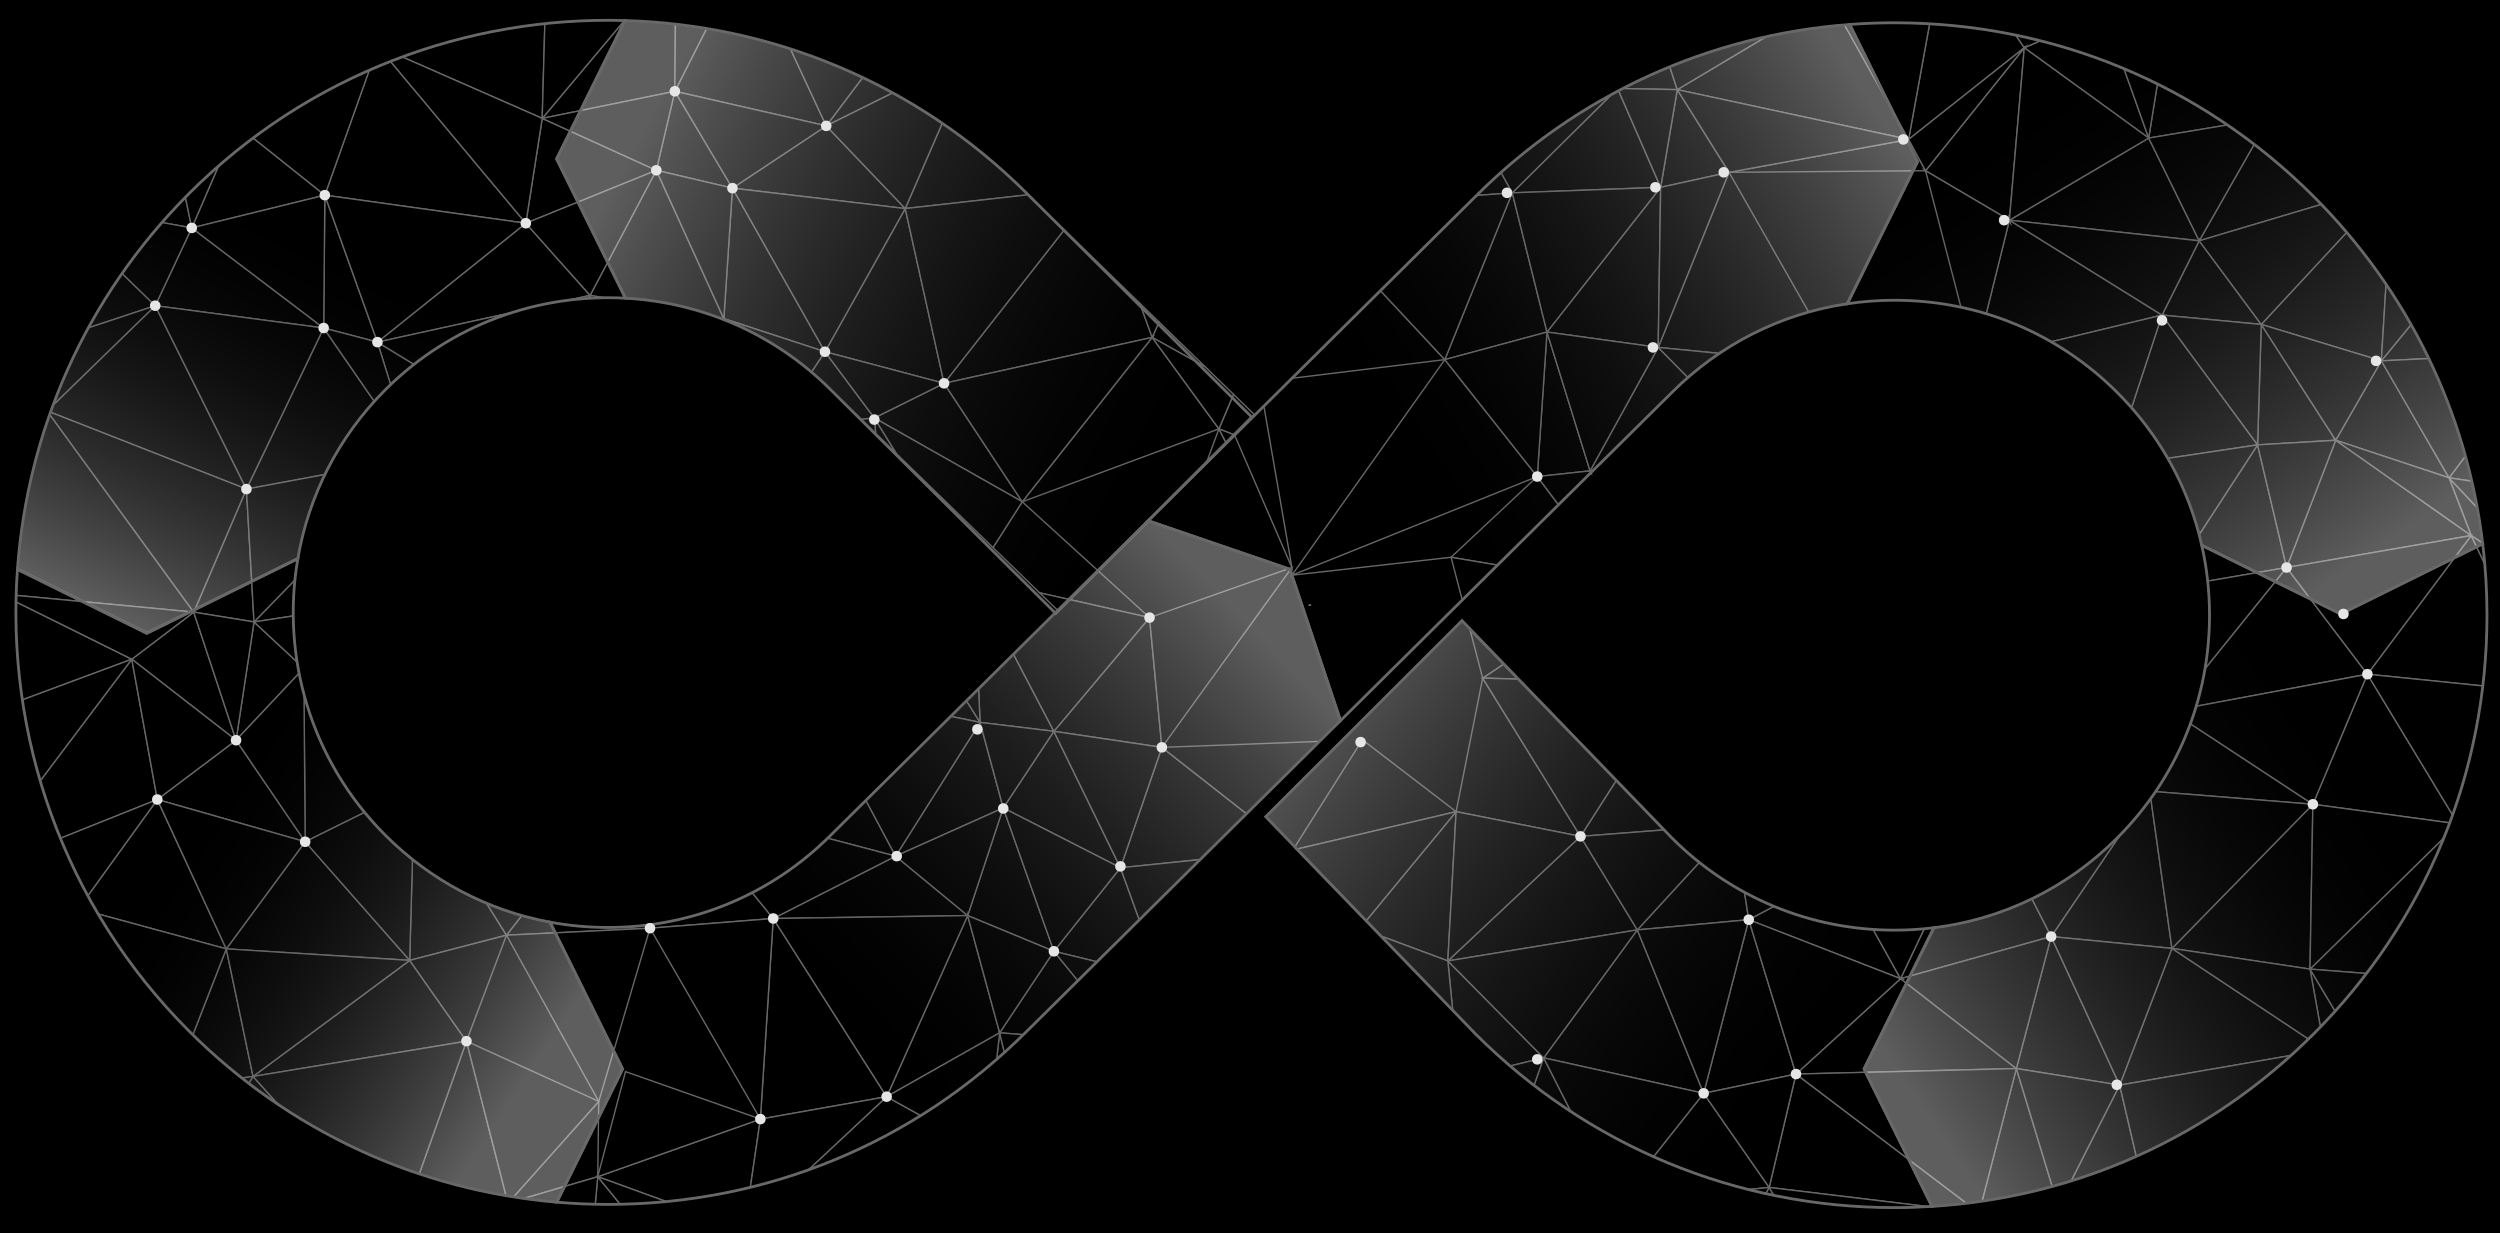 <?xml version="1.0" encoding="utf-8"?>
<!-- Generator: Adobe Illustrator 15.1.0, SVG Export Plug-In . SVG Version: 6.00 Build 0)  -->
<!DOCTYPE svg PUBLIC "-//W3C//DTD SVG 1.1//EN" "http://www.w3.org/Graphics/SVG/1.1/DTD/svg11.dtd">
<svg version="1.1" id="Layer_1"
	xmlns="http://www.w3.org/2000/svg"
	xmlns:xlink="http://www.w3.org/1999/xlink" x="0px" y="0px"
	width="892" height="440" viewBox="86 106 892 440" enable-background="new 0 0 1065 640"
	xml:space="preserve">
	<rect x="86" y="106" width="892" height="440" fill="#333333" stroke="none"/>
	<rect x="-1" stroke="#000000" stroke-width="5" stroke-miterlimit="10" width="1065" height="640"/>
	<g>
		<path stroke="#676767" stroke-width="0.5" stroke-miterlimit="10" d="M280.399,114.444c-17.291,1.835-34.396,5.788-50.891,11.867
		l49.955,21.929L280.399,114.444z"/>
		<path stroke="#676767" stroke-width="0.5" stroke-miterlimit="10" d="M326.782,138.57l0.002-0.005v0.005l0.209-23.951
		c-6.061-0.69-12.146-1.122-18.236-1.29l-29.293,34.911L326.782,138.57z"/>
		<path stroke="#676767" stroke-width="0.5" stroke-miterlimit="10" d="M308.757,113.329c-9.462-0.261-18.937,0.116-28.357,1.115
		l-0.936,33.796L308.757,113.329z"/>
		<path stroke="#676767" stroke-width="0.5" stroke-miterlimit="10" d="M380.802,150.91l0.002-0.002l-12.771-27.453
		c-9.814-3.161-19.816-5.588-29.918-7.281l-11.33,22.396L380.802,150.91z"/>
		<path stroke="#676767" stroke-width="0.5" stroke-miterlimit="10" d="M338.114,116.174c-3.695-0.619-7.404-1.132-11.121-1.555
		l-0.209,23.951L338.114,116.174z"/>
		<path stroke="#676767" stroke-width="0.5" stroke-miterlimit="10" d="M404.501,139.155c-3.531-1.934-7.105-3.756-10.719-5.473
		l-12.978,17.228L404.501,139.155z"/>
		<path stroke="#676767" stroke-width="0.5" stroke-miterlimit="10" d="M380.805,150.908v0.002l12.978-17.228
		c-8.395-3.988-16.995-7.407-25.75-10.228L380.805,150.908L380.805,150.908z"/>
		<path stroke="#676767" stroke-width="0.5" stroke-miterlimit="10" d="M681.774,129.818c-5.711,2.34-11.313,4.938-16.801,7.777
		l19.48,0.385L681.774,129.818z"/>
		<path stroke="#676767" stroke-width="0.5" stroke-miterlimit="10" d="M766.985,155.75l-22.844-40.861
		c-9.48,0.785-18.834,2.19-28.012,4.208l-31.676,18.884L766.985,155.75z"/>
		<path stroke="#676767" stroke-width="0.5" stroke-miterlimit="10" d="M716.13,119.097c-11.777,2.59-23.262,6.178-34.355,10.722
		l2.68,8.162L716.13,119.097z"/>
		<path stroke="#676767" stroke-width="0.5" stroke-miterlimit="10" d="M808.261,123.044l0.004-0.005v0.001l-3-4.471
		c-10.08-2.089-20.365-3.448-30.793-4.054l-7.486,41.234L808.261,123.044z"/>
		<path stroke="#676767" stroke-width="0.5" stroke-miterlimit="10" d="M774.472,114.516c-4.154-0.24-8.33-0.377-12.525-0.377
		c-5.977,0-11.914,0.262-17.805,0.75l22.844,40.861L774.472,114.516z"/>
		<path stroke="#676767" stroke-width="0.5" stroke-miterlimit="10" d="M852.654,155.26L852.654,155.26l-8.809-24.724
		c-9.68-4.066-19.662-7.406-29.883-9.981l-5.698,2.485L852.654,155.26z"/>
		<path stroke="#676767" stroke-width="0.5" stroke-miterlimit="10" d="M813.963,120.555c-2.88-0.726-5.782-1.381-8.698-1.985
		l3,4.471L813.963,120.555z"/>
		<path stroke="#676767" stroke-width="0.5" stroke-miterlimit="10" d="M852.658,155.258l-0.004,0.002l28.029-4.676
		c-7.998-5.453-16.324-10.327-24.932-14.598l-3.098,19.273L852.658,155.258z"/>
		<path stroke="#676767" stroke-width="0.5" stroke-miterlimit="10" d="M852.654,155.26l3.098-19.273
		c-3.914-1.941-7.883-3.76-11.906-5.45L852.654,155.26L852.654,155.26z"/>
		<path stroke="#676767" stroke-width="0.5" stroke-miterlimit="10" d="M152.155,176.363c-2.898,2.947-5.691,5.96-8.381,9.032
		l10.641,1.925L152.155,176.363z"/>
		<path stroke="#676767" stroke-width="0.5" stroke-miterlimit="10" d="M201.895,175.63l-25.573-20.403
		c-4.219,3.158-8.345,6.494-12.368,10.01l-9.538,22.084L201.895,175.63z"/>
		<path stroke="#676767" stroke-width="0.5" stroke-miterlimit="10" d="M163.953,165.236c-3.585,3.131-7.095,6.391-10.51,9.805
		c-0.437,0.437-0.856,0.883-1.288,1.322l2.26,10.957L163.953,165.236z"/>
		<path stroke="#676767" stroke-width="0.5" stroke-miterlimit="10" d="M273.608,185.649l0.002-0.002l0.004,0.003l-48.283-57.746
		c-2.541,0.998-5.067,2.041-7.576,3.142l-15.86,44.584L273.608,185.649z"/>
		<path stroke="#676767" stroke-width="0.5" stroke-miterlimit="10" d="M217.755,131.046c-14.488,6.355-28.398,14.419-41.434,24.181
		l25.573,20.403L217.755,131.046z"/>
		<polygon stroke="#676767" stroke-width="0.5" stroke-miterlimit="10" points="279.464,148.24 279.461,148.239 273.614,185.65 
		320.175,166.76 	"/>
		<path stroke="#676767" stroke-width="0.5" stroke-miterlimit="10" d="M279.461,148.239l0.003,0.001l-49.955-21.929
		c-1.396,0.515-2.789,1.047-4.178,1.593l48.283,57.746L279.461,148.239z"/>
		<polygon stroke="#676767" stroke-width="0.5" stroke-miterlimit="10" points="347.335,173.13 326.784,138.57 326.782,138.57 
		320.175,166.76 	"/>
		<polygon stroke="#676767" stroke-width="0.5" stroke-miterlimit="10" points="326.782,138.57 279.464,148.24 320.175,166.76 	"/>
		<polygon stroke="#676767" stroke-width="0.5" stroke-miterlimit="10" points="326.784,138.565 326.782,138.57 326.784,138.57 	"/>
		<polygon stroke="#676767" stroke-width="0.5" stroke-miterlimit="10" points="326.784,138.565 326.782,138.57 326.784,138.57 	"/>
		<polygon stroke="#676767" stroke-width="0.5" stroke-miterlimit="10" points="326.784,138.565 326.782,138.57 326.784,138.57 	"/>
		<polygon stroke="#676767" stroke-width="0.5" stroke-miterlimit="10" points="347.336,173.13 408.985,180.41 380.805,150.91 
		380.802,150.91 347.336,173.129 	"/>
		<polygon stroke="#676767" stroke-width="0.5" stroke-miterlimit="10" points="347.336,173.129 347.336,173.129 380.802,150.91 
		326.784,138.57 347.335,173.13 	"/>
		<polygon stroke="#676767" stroke-width="0.5" stroke-miterlimit="10" points="380.804,150.908 380.802,150.91 380.805,150.91 	"/>
		<polygon stroke="#676767" stroke-width="0.5" stroke-miterlimit="10" points="380.804,150.908 380.802,150.91 380.805,150.91 	"/>
		<polygon stroke="#676767" stroke-width="0.5" stroke-miterlimit="10" points="380.804,150.908 380.802,150.91 380.805,150.91 	"/>
		<polygon stroke="#676767" stroke-width="0.5" stroke-miterlimit="10" points="380.805,150.908 380.804,150.908 380.805,150.91 	"/>
		<polygon stroke="#676767" stroke-width="0.5" stroke-miterlimit="10" points="380.805,150.908 380.804,150.908 380.805,150.91 	"/>
		<polygon stroke="#676767" stroke-width="0.5" stroke-miterlimit="10" points="380.805,150.908 380.804,150.908 380.805,150.91 	"/>
		<path stroke="#676767" stroke-width="0.5" stroke-miterlimit="10" d="M408.989,180.406l-0.002,0.004l43.834-4.912l-0.448-0.436
		c-9.44-9.44-19.565-17.786-30.206-25.063l-13.182,30.411L408.989,180.406z"/>
		<path stroke="#676767" stroke-width="0.5" stroke-miterlimit="10" d="M408.985,180.41l13.182-30.411
		c-5.746-3.93-11.641-7.545-17.666-10.844l-23.696,11.755L408.985,180.41z"/>
		<path stroke="#676767" stroke-width="0.5" stroke-miterlimit="10" d="M621.562,167.498c-2.984,2.659-5.912,5.401-8.768,8.244
		l12.771-0.942L621.562,167.498z"/>
		<path stroke="#676767" stroke-width="0.5" stroke-miterlimit="10" d="M678.522,172.83l0.002-0.002l-15.014-34.473
		c-0.842,0.444-1.68,0.896-2.516,1.353l-35.43,35.092L678.522,172.83z"/>
		<path stroke="#676767" stroke-width="0.5" stroke-miterlimit="10" d="M660.995,139.708c-14.037,7.652-27.262,16.948-39.434,27.79
		l4.004,7.302L660.995,139.708z"/>
		<polygon stroke="#676767" stroke-width="0.5" stroke-miterlimit="10" points="684.454,137.98 684.452,137.983 678.524,172.83 
		702.915,167.48 	"/>
		<path stroke="#676767" stroke-width="0.5" stroke-miterlimit="10" d="M678.524,172.827v0.003l5.928-34.847l0.002-0.003
		l-19.48-0.385c-0.488,0.253-0.977,0.503-1.463,0.76L678.524,172.827L678.524,172.827z"/>
		<polygon stroke="#676767" stroke-width="0.5" stroke-miterlimit="10" points="702.915,167.48 773.024,166.91 766.985,155.75 
		766.985,155.753 	"/>
		<polygon stroke="#676767" stroke-width="0.5" stroke-miterlimit="10" points="766.985,155.753 766.985,155.75 684.454,137.98 
		702.915,167.48 	"/>
		<polygon stroke="#676767" stroke-width="0.5" stroke-miterlimit="10" points="802.952,184.559 802.952,184.556 802.954,184.561 
		808.265,123.04 808.261,123.044 773.024,166.91 	"/>
		<polygon stroke="#676767" stroke-width="0.5" stroke-miterlimit="10" points="808.261,123.044 766.985,155.75 773.024,166.91 	"/>
		<polygon stroke="#676767" stroke-width="0.5" stroke-miterlimit="10" points="808.265,123.039 808.261,123.044 808.265,123.04 	"/>
		<polygon stroke="#676767" stroke-width="0.5" stroke-miterlimit="10" points="808.265,123.039 808.261,123.044 808.265,123.04 	"/>
		<polygon stroke="#676767" stroke-width="0.5" stroke-miterlimit="10" points="808.265,123.039 808.261,123.044 808.265,123.04 	"/>
		<polygon stroke="#676767" stroke-width="0.5" stroke-miterlimit="10" points="870.674,191.92 852.654,155.26 852.654,155.26 
		802.954,184.561 	"/>
		<polygon stroke="#676767" stroke-width="0.5" stroke-miterlimit="10" points="852.654,155.26 808.265,123.04 802.954,184.561 	"/>
		<polygon stroke="#676767" stroke-width="0.5" stroke-miterlimit="10" points="852.654,155.26 852.654,155.26 852.654,155.26 	"/>
		<polygon stroke="#676767" stroke-width="0.5" stroke-miterlimit="10" points="852.654,155.26 852.654,155.26 852.654,155.26 	"/>
		<polygon stroke="#676767" stroke-width="0.5" stroke-miterlimit="10" points="852.654,155.26 852.654,155.26 852.654,155.26 	"/>
		<polygon stroke="#676767" stroke-width="0.5" stroke-miterlimit="10" points="852.658,155.258 852.654,155.26 852.654,155.26 	"/>
		<polygon stroke="#676767" stroke-width="0.5" stroke-miterlimit="10" points="852.658,155.258 852.654,155.26 852.654,155.26 	"/>
		<polygon stroke="#676767" stroke-width="0.5" stroke-miterlimit="10" points="852.658,155.258 852.654,155.26 852.654,155.26 	"/>
		<polygon stroke="#676767" stroke-width="0.5" stroke-miterlimit="10" points="852.654,155.26 852.654,155.26 852.654,155.26 	"/>
		<polygon stroke="#676767" stroke-width="0.5" stroke-miterlimit="10" points="852.654,155.26 852.654,155.26 852.654,155.26 	"/>
		<polygon stroke="#676767" stroke-width="0.5" stroke-miterlimit="10" points="852.654,155.26 852.654,155.26 852.654,155.26 	"/>
		<path stroke="#676767" stroke-width="0.5" stroke-miterlimit="10" d="M870.676,191.918v0.002l43.551-12.982
		c-0.932-0.968-1.863-1.935-2.816-2.887c-6.691-6.691-13.758-12.865-21.143-18.529l-19.594,34.398L870.676,191.918z"/>
		<path stroke="#676767" stroke-width="0.5" stroke-miterlimit="10" d="M870.674,191.92l19.594-34.398
		c-3.137-2.408-6.334-4.721-9.584-6.938l-28.029,4.676L870.674,191.92z"/>
		<path stroke="#676767" stroke-width="0.5" stroke-miterlimit="10" d="M141.384,215.069l-11.842-11.524
		c-4.402,6.303-8.411,12.797-12.047,19.442l23.887-7.916L141.384,215.069z"/>
		<polygon stroke="#676767" stroke-width="0.5" stroke-miterlimit="10" points="201.485,223.04 154.415,187.32 154.415,187.323 
		141.386,215.067 141.386,215.067 141.385,215.07 201.484,223.04 	"/>
		<path stroke="#676767" stroke-width="0.5" stroke-miterlimit="10" d="M141.386,215.067l13.029-27.744v-0.003l-10.641-1.925
		c-5.117,5.847-9.869,11.902-14.232,18.149l11.842,11.524L141.386,215.067z"/>
		<polygon stroke="#676767" stroke-width="0.5" stroke-miterlimit="10" points="201.899,175.644 201.485,223.039 201.485,223.037 
		201.485,223.04 220.665,228.07 	"/>
		<polygon stroke="#676767" stroke-width="0.5" stroke-miterlimit="10" points="201.485,223.039 201.899,175.644 201.895,175.63 
		154.415,187.32 201.485,223.04 	"/>
		<path stroke="#676767" stroke-width="0.5" stroke-miterlimit="10" d="M268.876,217.473c6.436-2.033,13.02-3.474,19.666-4.323
		l7.998-1.758l0.002-0.002l0.002,0.001l-22.93-25.74l-0.006-0.001l-52.943,42.421L268.876,217.473z"/>
		<polygon stroke="#676767" stroke-width="0.5" stroke-miterlimit="10" points="201.899,175.644 220.665,228.07 273.608,185.649 
		201.895,175.63 201.899,175.635 	"/>
		<polygon stroke="#676767" stroke-width="0.5" stroke-miterlimit="10" points="201.899,175.635 201.895,175.63 201.899,175.644 	"/>
		<polygon stroke="#676767" stroke-width="0.5" stroke-miterlimit="10" points="201.899,175.635 201.895,175.63 201.899,175.644 	"/>
		<polygon stroke="#676767" stroke-width="0.5" stroke-miterlimit="10" points="201.899,175.635 201.895,175.63 201.899,175.644 	"/>
		<polygon stroke="#676767" stroke-width="0.5" stroke-miterlimit="10" points="273.61,185.647 273.608,185.649 273.614,185.65 	"/>
		<polygon stroke="#676767" stroke-width="0.5" stroke-miterlimit="10" points="273.61,185.647 273.608,185.649 273.614,185.65 	"/>
		<polygon stroke="#676767" stroke-width="0.5" stroke-miterlimit="10" points="273.61,185.647 273.608,185.649 273.614,185.65 	"/>
		<path stroke="#676767" stroke-width="0.5" stroke-miterlimit="10" d="M342.567,219.414l1.697,0.296l-24.09-52.95l-0.003,0.004
		l-23.628,44.627l4.907,0.855C315.39,212.067,329.354,214.452,342.567,219.414z"/>
		<polygon stroke="#676767" stroke-width="0.5" stroke-miterlimit="10" points="320.172,166.764 320.175,166.76 273.614,185.65 
		296.544,211.391 	"/>
		<polygon stroke="#676767" stroke-width="0.5" stroke-miterlimit="10" points="380.342,231.499 380.343,231.498 380.345,231.5 
		347.335,173.132 344.265,219.71 	"/>
		<polygon stroke="#676767" stroke-width="0.5" stroke-miterlimit="10" points="347.335,173.132 347.335,173.13 320.175,166.76 
		344.265,219.71 	"/>
		<polygon stroke="#676767" stroke-width="0.5" stroke-miterlimit="10" points="347.336,173.129 347.335,173.13 347.336,173.13 	"/>
		<polygon stroke="#676767" stroke-width="0.5" stroke-miterlimit="10" points="347.336,173.129 347.335,173.13 347.336,173.13 	"/>
		<polygon stroke="#676767" stroke-width="0.5" stroke-miterlimit="10" points="347.336,173.129 347.335,173.13 347.336,173.13 	"/>
		<polygon stroke="#676767" stroke-width="0.5" stroke-miterlimit="10" points="347.336,173.129 347.335,173.13 347.336,173.129 	"/>
		<polygon stroke="#676767" stroke-width="0.5" stroke-miterlimit="10" points="347.336,173.129 347.335,173.13 347.336,173.129 	"/>
		<polygon stroke="#676767" stroke-width="0.5" stroke-miterlimit="10" points="347.336,173.129 347.335,173.13 347.336,173.129 	"/>
		<polygon stroke="#676767" stroke-width="0.5" stroke-miterlimit="10" points="422.845,242.77 408.985,180.414 380.345,231.5 	"/>
		<polygon stroke="#676767" stroke-width="0.5" stroke-miterlimit="10" points="347.335,173.132 380.345,231.5 408.985,180.414 
		408.985,180.41 347.336,173.13 	"/>
		<polygon stroke="#676767" stroke-width="0.5" stroke-miterlimit="10" points="347.336,173.13 347.335,173.13 347.335,173.132 	"/>
		<polygon stroke="#676767" stroke-width="0.5" stroke-miterlimit="10" points="347.336,173.13 347.335,173.13 347.335,173.132 	"/>
		<polygon stroke="#676767" stroke-width="0.5" stroke-miterlimit="10" points="347.336,173.13 347.335,173.13 347.335,173.132 	"/>
		<polygon stroke="#676767" stroke-width="0.5" stroke-miterlimit="10" points="408.989,180.406 408.985,180.41 408.987,180.41 	"/>
		<polygon stroke="#676767" stroke-width="0.5" stroke-miterlimit="10" points="408.989,180.406 408.985,180.41 408.987,180.41 	"/>
		<polygon stroke="#676767" stroke-width="0.5" stroke-miterlimit="10" points="408.989,180.406 408.985,180.41 408.987,180.41 	"/>
		<polygon stroke="#676767" stroke-width="0.5" stroke-miterlimit="10" points="497.095,226.38 492.715,214.258 465.711,188.021 
		422.845,242.77 	"/>
		<polygon stroke="#676767" stroke-width="0.5" stroke-miterlimit="10" points="408.985,180.414 422.845,242.77 465.711,188.021 
		452.821,175.498 408.987,180.41 	"/>
		<polygon stroke="#676767" stroke-width="0.5" stroke-miterlimit="10" points="408.987,180.41 408.985,180.41 408.985,180.414 	"/>
		<polygon stroke="#676767" stroke-width="0.5" stroke-miterlimit="10" points="408.987,180.41 408.985,180.41 408.985,180.414 	"/>
		<polygon stroke="#676767" stroke-width="0.5" stroke-miterlimit="10" points="408.987,180.41 408.985,180.41 408.985,180.414 	"/>
		<polygon stroke="#676767" stroke-width="0.5" stroke-miterlimit="10" points="497.099,226.377 497.097,226.381 516.062,236.94 
		499.548,220.896 497.095,226.38 	"/>
		<polygon stroke="#676767" stroke-width="0.5" stroke-miterlimit="10" points="499.548,220.896 492.715,214.258 497.095,226.38 	"/>
		<polygon stroke="#676767" stroke-width="0.5" stroke-miterlimit="10" points="578.515,209.698 546.946,240.972 601.505,234.311 	
		"/>
		<polygon stroke="#676767" stroke-width="0.5" stroke-miterlimit="10" points="625.565,174.8 625.562,174.803 601.505,234.311 
		637.964,224.47 	"/>
		<path stroke="#676767" stroke-width="0.5" stroke-miterlimit="10" d="M625.562,174.803l0.004-0.003l-12.771,0.942
		c-0.077,0.078-0.158,0.152-0.235,0.23l-34.044,33.726l22.99,24.612L625.562,174.803z"/>
		<polygon stroke="#676767" stroke-width="0.5" stroke-miterlimit="10" points="677.646,229.96 678.524,172.83 678.522,172.83 
		637.964,224.47 	"/>
		<polygon stroke="#676767" stroke-width="0.5" stroke-miterlimit="10" points="678.522,172.83 625.565,174.8 637.964,224.47 	"/>
		<polygon stroke="#676767" stroke-width="0.5" stroke-miterlimit="10" points="678.524,172.828 678.522,172.83 678.524,172.83 	"/>
		<polygon stroke="#676767" stroke-width="0.5" stroke-miterlimit="10" points="678.524,172.828 678.522,172.83 678.524,172.83 	"/>
		<polygon stroke="#676767" stroke-width="0.5" stroke-miterlimit="10" points="678.524,172.828 678.522,172.83 678.524,172.83 	"/>
		<polygon stroke="#676767" stroke-width="0.5" stroke-miterlimit="10" points="678.524,172.827 678.524,172.828 678.524,172.83 	"/>
		<polygon stroke="#676767" stroke-width="0.5" stroke-miterlimit="10" points="678.524,172.827 678.524,172.828 678.524,172.83 	"/>
		<polygon stroke="#676767" stroke-width="0.5" stroke-miterlimit="10" points="678.524,172.827 678.524,172.828 678.524,172.83 	"/>
		<path stroke="#676767" stroke-width="0.5" stroke-miterlimit="10" d="M731.36,217.334l-28.445-49.854l-0.002,0.003l-25.268,62.477
		l21.791,2.131C709.263,225.486,720.019,220.522,731.36,217.334z"/>
		<polygon stroke="#676767" stroke-width="0.5" stroke-miterlimit="10" points="702.913,167.483 702.915,167.48 678.524,172.83 
		677.646,229.96 	"/>
		<path stroke="#676767" stroke-width="0.5" stroke-miterlimit="10" d="M817.807,227.957l39.598-9.527l-54.45-33.869l-0.002-0.002
		l-8.275,33.396C802.741,220.398,810.491,223.753,817.807,227.957z"/>
		<path stroke="#676767" stroke-width="0.5" stroke-miterlimit="10" d="M773.026,166.918l12.65,48.725
		c3.037,0.649,6.041,1.416,9,2.313l8.275-33.396l-29.928-17.648l0.004,0.004L773.026,166.918z"/>
		<polygon stroke="#676767" stroke-width="0.5" stroke-miterlimit="10" points="773.028,166.914 773.024,166.91 773.026,166.918 	"/>
		<polygon stroke="#676767" stroke-width="0.5" stroke-miterlimit="10" points="773.028,166.914 773.024,166.91 773.026,166.918 	"/>
		<polygon stroke="#676767" stroke-width="0.5" stroke-miterlimit="10" points="773.028,166.914 773.024,166.91 773.026,166.918 	"/>
		<polygon stroke="#676767" stroke-width="0.5" stroke-miterlimit="10" points="802.952,184.556 802.952,184.559 802.954,184.561 	
		"/>
		<polygon stroke="#676767" stroke-width="0.5" stroke-miterlimit="10" points="802.952,184.556 802.952,184.559 802.954,184.561 	
		"/>
		<polygon stroke="#676767" stroke-width="0.5" stroke-miterlimit="10" points="802.952,184.556 802.952,184.559 802.954,184.561 	
		"/>
		<polygon stroke="#676767" stroke-width="0.5" stroke-miterlimit="10" points="857.41,218.428 857.408,218.43 892.814,221.75 
		870.674,191.921 857.404,218.43 	"/>
		<polygon stroke="#676767" stroke-width="0.5" stroke-miterlimit="10" points="857.404,218.43 870.674,191.921 870.674,191.92 
		802.954,184.561 	"/>
		<polygon stroke="#676767" stroke-width="0.5" stroke-miterlimit="10" points="870.676,191.918 870.674,191.92 870.676,191.92 	"/>
		<polygon stroke="#676767" stroke-width="0.5" stroke-miterlimit="10" points="870.676,191.918 870.674,191.92 870.676,191.92 	"/>
		<polygon stroke="#676767" stroke-width="0.5" stroke-miterlimit="10" points="870.676,191.918 870.674,191.92 870.676,191.92 	"/>
		<path stroke="#676767" stroke-width="0.5" stroke-miterlimit="10" d="M935.665,234.75l1.672-27.303
		c-4.322-6.393-9.018-12.572-14.068-18.518l-30.454,32.82L935.665,234.75z"/>
		<path stroke="#676767" stroke-width="0.5" stroke-miterlimit="10" d="M870.674,191.921l22.141,29.829l30.454-32.82
		c-2.897-3.41-5.911-6.743-9.042-9.992l-43.551,12.982L870.674,191.921z"/>
		<polygon stroke="#676767" stroke-width="0.5" stroke-miterlimit="10" points="870.676,191.92 870.674,191.92 870.674,191.921 	"/>
		<polygon stroke="#676767" stroke-width="0.5" stroke-miterlimit="10" points="870.676,191.92 870.674,191.92 870.674,191.921 	"/>
		<polygon stroke="#676767" stroke-width="0.5" stroke-miterlimit="10" points="870.676,191.92 870.674,191.92 870.674,191.921 	"/>
		<path stroke="#676767" stroke-width="0.5" stroke-miterlimit="10" d="M952.556,233.924c-1.971-4.094-4.07-8.129-6.309-12.094
		l-10.582,12.92L952.556,233.924z"/>
		<path stroke="#676767" stroke-width="0.5" stroke-miterlimit="10" d="M946.247,221.83c-2.768-4.901-5.742-9.697-8.91-14.383
		l-1.672,27.303L946.247,221.83z"/>
		<path stroke="#676767" stroke-width="0.5" stroke-miterlimit="10" d="M141.385,215.07l-0.003,0.001l-36.484,35.511
		c-0.307,0.828-0.605,1.658-0.903,2.49l69.931,27.428L141.385,215.07z"/>
		<path stroke="#676767" stroke-width="0.5" stroke-miterlimit="10" d="M117.495,222.987c-4.893,8.944-9.094,18.167-12.598,27.595
		l36.484-35.511L117.495,222.987z"/>
		<polygon stroke="#676767" stroke-width="0.5" stroke-miterlimit="10" points="141.382,215.071 141.385,215.07 141.384,215.069 	"/>
		<polygon stroke="#676767" stroke-width="0.5" stroke-miterlimit="10" points="141.382,215.071 141.385,215.07 141.384,215.069 	"/>
		<polygon stroke="#676767" stroke-width="0.5" stroke-miterlimit="10" points="141.382,215.071 141.385,215.07 141.384,215.069 	"/>
		<polygon stroke="#676767" stroke-width="0.5" stroke-miterlimit="10" points="141.386,215.067 141.385,215.07 141.386,215.067 	"/>
		<polygon stroke="#676767" stroke-width="0.5" stroke-miterlimit="10" points="141.386,215.067 141.385,215.07 141.386,215.067 	"/>
		<polygon stroke="#676767" stroke-width="0.5" stroke-miterlimit="10" points="141.386,215.067 141.385,215.07 141.386,215.067 	"/>
		<polygon stroke="#676767" stroke-width="0.5" stroke-miterlimit="10" points="141.384,215.069 141.385,215.07 141.386,215.067 	"/>
		<polygon stroke="#676767" stroke-width="0.5" stroke-miterlimit="10" points="141.384,215.069 141.385,215.07 141.386,215.067 	"/>
		<polygon stroke="#676767" stroke-width="0.5" stroke-miterlimit="10" points="141.384,215.069 141.385,215.07 141.386,215.067 	"/>
		<path stroke="#676767" stroke-width="0.5" stroke-miterlimit="10" d="M219.537,249.199l-18.052-26.159h-0.001l-27.56,57.46
		l27.969-5.192C206.419,266.006,212.296,257.202,219.537,249.199z"/>
		<polygon stroke="#676767" stroke-width="0.5" stroke-miterlimit="10" points="141.385,215.07 173.925,280.5 201.484,223.04 	"/>
		<polygon stroke="#676767" stroke-width="0.5" stroke-miterlimit="10" points="201.484,223.04 201.485,223.04 201.485,223.04 	"/>
		<polygon stroke="#676767" stroke-width="0.5" stroke-miterlimit="10" points="201.484,223.04 201.485,223.04 201.485,223.04 	"/>
		<polygon stroke="#676767" stroke-width="0.5" stroke-miterlimit="10" points="201.484,223.04 201.485,223.04 201.485,223.04 	"/>
		<polygon stroke="#676767" stroke-width="0.5" stroke-miterlimit="10" points="201.485,223.039 201.485,223.04 201.485,223.037 	"/>
		<polygon stroke="#676767" stroke-width="0.5" stroke-miterlimit="10" points="201.485,223.039 201.485,223.04 201.485,223.037 	"/>
		<polygon stroke="#676767" stroke-width="0.5" stroke-miterlimit="10" points="201.485,223.039 201.485,223.04 201.485,223.037 	"/>
		<polygon stroke="#676767" stroke-width="0.5" stroke-miterlimit="10" points="201.485,223.04 201.485,223.04 201.485,223.039 	"/>
		<polygon stroke="#676767" stroke-width="0.5" stroke-miterlimit="10" points="201.485,223.04 201.485,223.04 201.485,223.039 	"/>
		<polygon stroke="#676767" stroke-width="0.5" stroke-miterlimit="10" points="201.485,223.04 201.485,223.04 201.485,223.039 	"/>
		<path stroke="#676767" stroke-width="0.5" stroke-miterlimit="10" d="M225.365,243.218c2.69-2.565,5.479-4.97,8.351-7.217
		l-13.051-7.931h-0.002L225.365,243.218z"/>
		<path stroke="#676767" stroke-width="0.5" stroke-miterlimit="10" d="M225.365,243.218l-4.702-15.147h0.002l-19.18-5.03
		l18.052,26.159c1.263-1.395,2.565-2.767,3.91-4.111C224.081,244.455,224.721,243.833,225.365,243.218z"/>
		<path stroke="#676767" stroke-width="0.5" stroke-miterlimit="10" d="M296.96,212.39l-0.416-0.999l-0.004,0.001l-0.844,1.073
		C296.118,212.438,296.538,212.412,296.96,212.39z"/>
		<path stroke="#676767" stroke-width="0.5" stroke-miterlimit="10" d="M268.876,217.473l-48.211,10.598l13.051,7.931
		C244.458,227.596,256.386,221.419,268.876,217.473z"/>
		<path stroke="#676767" stroke-width="0.5" stroke-miterlimit="10" d="M296.54,211.392l-7.998,1.758
		c2.379-0.304,4.764-0.532,7.154-0.685L296.54,211.392z"/>
		<polygon stroke="#676767" stroke-width="0.5" stroke-miterlimit="10" points="296.542,211.39 296.54,211.392 296.544,211.391 	"/>
		<polygon stroke="#676767" stroke-width="0.5" stroke-miterlimit="10" points="296.542,211.39 296.54,211.392 296.544,211.391 	"/>
		<polygon stroke="#676767" stroke-width="0.5" stroke-miterlimit="10" points="296.542,211.39 296.54,211.392 296.544,211.391 	"/>
		<path stroke="#676767" stroke-width="0.5" stroke-miterlimit="10" d="M344.26,219.711l-0.077,0.331
		c0.094,0.037,0.186,0.072,0.279,0.109l-0.197-0.441L344.26,219.711z"/>
		<path stroke="#676767" stroke-width="0.5" stroke-miterlimit="10" d="M344.265,219.71l-1.697-0.296
		c0.541,0.203,1.078,0.417,1.615,0.628l0.077-0.331L344.265,219.71z"/>
		<path stroke="#676767" stroke-width="0.5" stroke-miterlimit="10" d="M301.451,212.246l-4.907-0.855l0.416,0.999
		C298.456,212.312,299.954,212.266,301.451,212.246z"/>
		<path stroke="#676767" stroke-width="0.5" stroke-miterlimit="10" d="M375.501,238.771c2.359,2,4.66,4.107,6.886,6.333
		l10.853,10.541l4.715-0.536L380.345,231.5l-0.003-0.001L375.501,238.771z"/>
		<path stroke="#676767" stroke-width="0.5" stroke-miterlimit="10" d="M344.265,219.71l0.197,0.441
		c11.062,4.385,21.563,10.591,31.039,18.62l4.841-7.272L344.265,219.71z"/>
		<polygon stroke="#676767" stroke-width="0.5" stroke-miterlimit="10" points="380.342,231.499 380.345,231.5 380.343,231.498 	"/>
		<polygon stroke="#676767" stroke-width="0.5" stroke-miterlimit="10" points="380.342,231.499 380.345,231.5 380.343,231.498 	"/>
		<polygon stroke="#676767" stroke-width="0.5" stroke-miterlimit="10" points="380.342,231.499 380.345,231.5 380.343,231.498 	"/>
		<polygon stroke="#676767" stroke-width="0.5" stroke-miterlimit="10" points="397.954,255.109 450.735,285.03 422.845,242.771 	"/>
		<polygon stroke="#676767" stroke-width="0.5" stroke-miterlimit="10" points="397.954,255.109 422.845,242.771 422.845,242.77 
		380.345,231.5 	"/>
		<polygon stroke="#676767" stroke-width="0.5" stroke-miterlimit="10" points="520.905,259.02 497.095,226.382 450.735,285.03 	"/>
		<polygon stroke="#676767" stroke-width="0.5" stroke-miterlimit="10" points="422.845,242.771 450.735,285.03 497.095,226.382 
		497.095,226.38 422.845,242.77 422.847,242.77 	"/>
		<polygon stroke="#676767" stroke-width="0.5" stroke-miterlimit="10" points="422.847,242.77 422.845,242.77 422.845,242.771 	"/>
		<polygon stroke="#676767" stroke-width="0.5" stroke-miterlimit="10" points="422.847,242.77 422.845,242.77 422.845,242.771 	"/>
		<polygon stroke="#676767" stroke-width="0.5" stroke-miterlimit="10" points="422.847,242.77 422.845,242.77 422.845,242.771 	"/>
		<polygon stroke="#676767" stroke-width="0.5" stroke-miterlimit="10" points="497.099,226.377 497.095,226.38 497.097,226.381 	"/>
		<polygon stroke="#676767" stroke-width="0.5" stroke-miterlimit="10" points="497.099,226.377 497.095,226.38 497.097,226.381 	"/>
		<polygon stroke="#676767" stroke-width="0.5" stroke-miterlimit="10" points="497.099,226.377 497.095,226.38 497.097,226.381 	"/>
		<polygon stroke="#676767" stroke-width="0.5" stroke-miterlimit="10" points="536.952,250.874 526.499,261.229 546.946,308.49 	"/>
		<polygon stroke="#676767" stroke-width="0.5" stroke-miterlimit="10" points="526.275,261.141 533.513,253.896 526.12,246.713 
		520.905,259.02 	"/>
		<polygon stroke="#676767" stroke-width="0.5" stroke-miterlimit="10" points="497.095,226.382 520.905,259.02 526.12,246.713 
		516.062,236.94 497.097,226.381 	"/>
		<polygon stroke="#676767" stroke-width="0.5" stroke-miterlimit="10" points="497.097,226.381 497.095,226.38 497.095,226.382 	"/>
		<polygon stroke="#676767" stroke-width="0.5" stroke-miterlimit="10" points="497.097,226.381 497.095,226.38 497.095,226.382 	"/>
		<polygon stroke="#676767" stroke-width="0.5" stroke-miterlimit="10" points="497.097,226.381 497.095,226.38 497.095,226.382 	"/>
		<polygon stroke="#676767" stroke-width="0.5" stroke-miterlimit="10" points="601.505,234.311 601.503,234.313 546.946,311.234 
		634.495,276.03 	"/>
		<polygon stroke="#676767" stroke-width="0.5" stroke-miterlimit="10" points="637.968,224.482 634.495,276.03 653.335,274.01 	"/>
		<polygon stroke="#676767" stroke-width="0.5" stroke-miterlimit="10" points="637.968,224.482 637.964,224.47 601.505,234.311 
		634.495,276.03 	"/>
		<path stroke="#676767" stroke-width="0.5" stroke-miterlimit="10" d="M653.335,274.01l0.002-0.002l0.001,0.002l0.849,0.066
		l28.135-27.859l0.164-0.164c1.865-1.865,3.787-3.653,5.758-5.37l-10.594-10.718L653.335,274.01z"/>
		<polygon stroke="#676767" stroke-width="0.5" stroke-miterlimit="10" points="677.649,229.965 677.646,229.96 637.964,224.47 
		637.97,224.471 637.968,224.482 653.335,274.01 	"/>
		<polygon stroke="#676767" stroke-width="0.5" stroke-miterlimit="10" points="637.964,224.47 637.968,224.482 637.97,224.471 	"/>
		<polygon stroke="#676767" stroke-width="0.5" stroke-miterlimit="10" points="637.964,224.47 637.968,224.482 637.97,224.471 	"/>
		<polygon stroke="#676767" stroke-width="0.5" stroke-miterlimit="10" points="637.964,224.47 637.968,224.482 637.97,224.471 	"/>
		<path stroke="#676767" stroke-width="0.5" stroke-miterlimit="10" d="M677.649,229.965l10.594,10.718
		c3.572-3.113,7.311-5.981,11.193-8.592l-21.791-2.131L677.649,229.965L677.649,229.965z"/>
		<polygon stroke="#676767" stroke-width="0.5" stroke-miterlimit="10" points="677.649,229.965 677.646,229.96 677.649,229.965 	"/>
		<polygon stroke="#676767" stroke-width="0.5" stroke-miterlimit="10" points="677.649,229.965 677.646,229.96 677.649,229.965 	"/>
		<polygon stroke="#676767" stroke-width="0.5" stroke-miterlimit="10" points="677.649,229.965 677.646,229.96 677.649,229.965 	"/>
		<path stroke="#676767" stroke-width="0.5" stroke-miterlimit="10" d="M859.436,269.538l32.068-4.818l-34.096-46.286l-10.896,33.08
		C851.445,257.135,855.766,263.17,859.436,269.538z"/>
		<path stroke="#676767" stroke-width="0.5" stroke-miterlimit="10" d="M841.406,246.053c1.771,1.771,3.469,3.595,5.105,5.461
		l10.896-33.08l-0.004-0.004l-39.598,9.527C826.332,232.857,834.266,238.913,841.406,246.053z"/>
		<polygon stroke="#676767" stroke-width="0.5" stroke-miterlimit="10" points="857.41,218.428 857.404,218.43 857.408,218.43 	"/>
		<polygon stroke="#676767" stroke-width="0.5" stroke-miterlimit="10" points="857.41,218.428 857.404,218.43 857.408,218.43 	"/>
		<polygon stroke="#676767" stroke-width="0.5" stroke-miterlimit="10" points="857.41,218.428 857.404,218.43 857.408,218.43 	"/>
		<polygon stroke="#676767" stroke-width="0.5" stroke-miterlimit="10" points="891.504,264.72 919.373,263.08 919.373,263.078 
		892.814,221.75 892.811,221.751 	"/>
		<polygon stroke="#676767" stroke-width="0.5" stroke-miterlimit="10" points="857.408,218.434 891.504,264.72 892.811,221.751 
		892.814,221.75 857.408,218.43 	"/>
		<polygon stroke="#676767" stroke-width="0.5" stroke-miterlimit="10" points="857.408,218.43 857.404,218.43 857.408,218.434 	"/>
		<polygon stroke="#676767" stroke-width="0.5" stroke-miterlimit="10" points="857.408,218.43 857.404,218.43 857.408,218.434 	"/>
		<polygon stroke="#676767" stroke-width="0.5" stroke-miterlimit="10" points="857.408,218.43 857.404,218.43 857.408,218.434 	"/>
		<polygon stroke="#676767" stroke-width="0.5" stroke-miterlimit="10" points="959.815,276.49 935.665,234.751 919.375,263.08 	"/>
		<polygon stroke="#676767" stroke-width="0.5" stroke-miterlimit="10" points="919.375,263.076 919.375,263.08 935.665,234.751 
		935.665,234.75 892.814,221.75 919.373,263.078 	"/>
		<path stroke="#676767" stroke-width="0.5" stroke-miterlimit="10" d="M967.907,277.686c-0.691-3.002-1.438-5.986-2.258-8.948
		l-5.834,7.753L967.907,277.686z"/>
		<path stroke="#676767" stroke-width="0.5" stroke-miterlimit="10" d="M935.665,234.75L935.665,234.75l24.15,41.74l5.834-7.753
		c-3.322-11.989-7.709-23.629-13.094-34.813L935.665,234.75L935.665,234.75z"/>
		<polygon stroke="#676767" stroke-width="0.5" stroke-miterlimit="10" points="935.665,234.75 935.665,234.75 935.665,234.751 	"/>
		<polygon stroke="#676767" stroke-width="0.5" stroke-miterlimit="10" points="935.665,234.75 935.665,234.75 935.665,234.751 	"/>
		<polygon stroke="#676767" stroke-width="0.5" stroke-miterlimit="10" points="935.665,234.75 935.665,234.75 935.665,234.751 	"/>
		<path stroke="#676767" stroke-width="0.5" stroke-miterlimit="10" d="M103.714,253.844c-7.369,20.879-11.363,42.69-11.986,64.582
		l63.396,5.984L103.714,253.844z"/>
		<polygon stroke="#676767" stroke-width="0.5" stroke-miterlimit="10" points="173.925,280.506 155.124,324.41 176.635,327.91 	"/>
		<path stroke="#676767" stroke-width="0.5" stroke-miterlimit="10" d="M173.925,280.506V280.5l-69.931-27.428
		c-0.093,0.258-0.188,0.514-0.28,0.771l51.41,70.566L173.925,280.506z"/>
		<path stroke="#676767" stroke-width="0.5" stroke-miterlimit="10" d="M191.188,312.947l-14.554,14.963l13.966-2.146
		C190.556,321.486,190.751,317.207,191.188,312.947z"/>
		<path stroke="#676767" stroke-width="0.5" stroke-miterlimit="10" d="M191.188,312.947c1.332-12.947,4.9-25.704,10.705-37.64
		l-27.969,5.192l0.002,0.004l-0.002,0.002l2.71,47.404L191.188,312.947z"/>
		<polygon stroke="#676767" stroke-width="0.5" stroke-miterlimit="10" points="173.925,280.5 173.925,280.506 173.927,280.504 	"/>
		<polygon stroke="#676767" stroke-width="0.5" stroke-miterlimit="10" points="173.925,280.5 173.925,280.506 173.927,280.504 	"/>
		<polygon stroke="#676767" stroke-width="0.5" stroke-miterlimit="10" points="173.925,280.5 173.925,280.506 173.927,280.504 	"/>
		<polygon stroke="#676767" stroke-width="0.5" stroke-miterlimit="10" points="405.946,267.99 397.956,255.113 398.431,260.689 	"/>
		<polygon stroke="#676767" stroke-width="0.5" stroke-miterlimit="10" points="398.431,260.689 397.956,255.113 397.954,255.109 
		393.239,255.646 	"/>
		<polygon stroke="#676767" stroke-width="0.5" stroke-miterlimit="10" points="440.307,301.367 456.935,317.52 496.155,326.36 
		450.735,285.03 450.733,285.033 	"/>
		<polygon stroke="#676767" stroke-width="0.5" stroke-miterlimit="10" points="397.956,255.111 397.956,255.113 405.946,267.99 
		440.307,301.367 450.733,285.033 450.735,285.03 397.954,255.109 	"/>
		<polygon stroke="#676767" stroke-width="0.5" stroke-miterlimit="10" points="397.956,255.111 397.954,255.109 397.956,255.113 	
		"/>
		<polygon stroke="#676767" stroke-width="0.5" stroke-miterlimit="10" points="397.956,255.111 397.954,255.109 397.956,255.113 	
		"/>
		<polygon stroke="#676767" stroke-width="0.5" stroke-miterlimit="10" points="397.956,255.111 397.954,255.109 397.956,255.113 	
		"/>
		<polyline stroke="#676767" stroke-width="0.5" stroke-miterlimit="10" points="523.464,263.955 520.905,259.02 520.903,259.021 
		516.546,270.881 	"/>
		<polygon stroke="#676767" stroke-width="0.5" stroke-miterlimit="10" points="523.464,263.955 526.275,261.141 520.905,259.02 	"/>
		<polygon stroke="#676767" stroke-width="0.5" stroke-miterlimit="10" points="634.495,276.03 634.491,276.031 603.745,304.83 
		603.745,304.83 620.292,307.642 642.065,286.079 	"/>
		<polygon stroke="#676767" stroke-width="0.5" stroke-miterlimit="10" points="653.524,274.732 653.7,274.558 653.341,274.018 	"/>
		<polygon stroke="#676767" stroke-width="0.5" stroke-miterlimit="10" points="653.524,274.732 653.341,274.018 653.335,274.01 
		634.495,276.03 642.065,286.079 	"/>
		<polygon stroke="#676767" stroke-width="0.5" stroke-miterlimit="10" points="653.337,274.008 653.335,274.01 653.338,274.01 	"/>
		<polygon stroke="#676767" stroke-width="0.5" stroke-miterlimit="10" points="653.337,274.008 653.335,274.01 653.338,274.01 	"/>
		<polygon stroke="#676767" stroke-width="0.5" stroke-miterlimit="10" points="653.337,274.008 653.335,274.01 653.338,274.01 	"/>
		<polygon stroke="#676767" stroke-width="0.5" stroke-miterlimit="10" points="653.341,274.018 653.7,274.558 654.187,274.076 
		653.338,274.01 	"/>
		<polygon stroke="#676767" stroke-width="0.5" stroke-miterlimit="10" points="653.335,274.01 653.341,274.018 653.338,274.01 	"/>
		<polygon stroke="#676767" stroke-width="0.5" stroke-miterlimit="10" points="653.335,274.01 653.341,274.018 653.338,274.01 	"/>
		<polygon stroke="#676767" stroke-width="0.5" stroke-miterlimit="10" points="653.335,274.01 653.341,274.018 653.338,274.01 	"/>
		<path stroke="#676767" stroke-width="0.5" stroke-miterlimit="10" d="M870.631,296.803c1.418,5.396,2.434,10.92,3.035,16.535
		l28.189-4.848l-10.352-43.771v0.005L870.631,296.803z"/>
		<path stroke="#676767" stroke-width="0.5" stroke-miterlimit="10" d="M870.631,296.803l20.873-32.078v-0.005l-32.068,4.818
		C864.367,278.094,868.125,287.248,870.631,296.803z"/>
		<polygon stroke="#676767" stroke-width="0.5" stroke-miterlimit="10" points="919.373,263.08 901.855,308.49 967.714,297.08 
		919.375,263.08 	"/>
		<polygon stroke="#676767" stroke-width="0.5" stroke-miterlimit="10" points="919.373,263.08 891.504,264.72 901.855,308.49 	"/>
		<polygon stroke="#676767" stroke-width="0.5" stroke-miterlimit="10" points="919.373,263.078 919.373,263.08 919.375,263.08 	"/>
		<polygon stroke="#676767" stroke-width="0.5" stroke-miterlimit="10" points="919.373,263.078 919.373,263.08 919.375,263.08 	"/>
		<polygon stroke="#676767" stroke-width="0.5" stroke-miterlimit="10" points="919.373,263.078 919.373,263.08 919.375,263.08 	"/>
		<polygon stroke="#676767" stroke-width="0.5" stroke-miterlimit="10" points="919.375,263.076 919.373,263.078 919.375,263.08 	"/>
		<polygon stroke="#676767" stroke-width="0.5" stroke-miterlimit="10" points="919.375,263.076 919.373,263.078 919.375,263.08 	"/>
		<polygon stroke="#676767" stroke-width="0.5" stroke-miterlimit="10" points="919.375,263.076 919.373,263.078 919.375,263.08 	"/>
		<path stroke="#676767" stroke-width="0.5" stroke-miterlimit="10" d="M959.812,276.494l7.902,20.586l4.064,2.714
		c-0.514-4.258-1.164-8.483-1.93-12.678l-10.033-10.626L959.812,276.494z"/>
		<polygon stroke="#676767" stroke-width="0.5" stroke-miterlimit="10" points="967.714,297.08 959.812,276.494 959.815,276.49 
		919.375,263.08 	"/>
		<path stroke="#676767" stroke-width="0.5" stroke-miterlimit="10" d="M969.849,287.116c-0.578-3.163-1.223-6.308-1.941-9.431
		l-8.092-1.195L969.849,287.116z"/>
		<path stroke="#676767" stroke-width="0.5" stroke-miterlimit="10" d="M91.677,320.72c-0.205,11.697,0.548,23.408,2.268,35.003
		l39.08-14.522L91.677,320.72z"/>
		<polygon stroke="#676767" stroke-width="0.5" stroke-miterlimit="10" points="155.124,324.41 155.12,324.412 133.024,341.2 
		170.225,370.11 	"/>
		<path stroke="#676767" stroke-width="0.5" stroke-miterlimit="10" d="M155.12,324.412l0.004-0.002l-63.396-5.984
		c-0.021,0.765-0.037,1.529-0.051,2.294l41.348,20.48L155.12,324.412z"/>
		<path stroke="#676767" stroke-width="0.5" stroke-miterlimit="10" d="M191.974,342.178l-15.339-14.268l-0.005,0.001l-6.405,42.199
		l22.461-23.864C192.421,344.894,192.188,343.537,191.974,342.178z"/>
		<polygon stroke="#676767" stroke-width="0.5" stroke-miterlimit="10" points="176.63,327.911 176.635,327.91 155.124,324.41 
		170.225,370.11 	"/>
		<path stroke="#676767" stroke-width="0.5" stroke-miterlimit="10" d="M190.601,325.764l-13.966,2.146l15.339,14.268
		C191.117,336.741,190.659,331.255,190.601,325.764z"/>
		<polygon stroke="#676767" stroke-width="0.5" stroke-miterlimit="10" points="430.821,356.014 425.198,361.585 435.692,363.75 
		435.694,363.748 	"/>
		<polygon stroke="#676767" stroke-width="0.5" stroke-miterlimit="10" points="435.155,351.72 435.694,363.747 435.694,363.747 
		435.694,363.75 462.015,366.93 447.604,339.387 	"/>
		<polygon stroke="#676767" stroke-width="0.5" stroke-miterlimit="10" points="435.694,363.748 435.694,363.747 435.155,351.72 
		430.821,356.014 	"/>
		<polygon stroke="#676767" stroke-width="0.5" stroke-miterlimit="10" points="496.149,326.359 462.015,366.93 500.554,372.66 
		496.155,326.36 	"/>
		<polygon stroke="#676767" stroke-width="0.5" stroke-miterlimit="10" points="456.935,317.52 463.369,323.77 447.604,339.387 
		462.015,366.93 496.149,326.359 496.155,326.36 	"/>
		<polygon stroke="#676767" stroke-width="0.5" stroke-miterlimit="10" points="500.554,372.66 546.946,308.49 496.155,326.36 	"/>
		<polygon stroke="#676767" stroke-width="0.5" stroke-miterlimit="10" points="553.458,321.82 553.464,321.82 553.462,321.817 	"/>
		<polygon stroke="#676767" stroke-width="0.5" stroke-miterlimit="10" points="553.458,321.82 553.464,321.82 553.462,321.817 	"/>
		<polygon stroke="#676767" stroke-width="0.5" stroke-miterlimit="10" points="553.458,321.82 553.464,321.82 553.462,321.817 	"/>
		<polygon stroke="#676767" stroke-width="0.5" stroke-miterlimit="10" points="603.745,304.83 603.745,304.83 603.745,304.83 	"/>
		<polygon stroke="#676767" stroke-width="0.5" stroke-miterlimit="10" points="603.745,304.83 603.745,304.83 603.745,304.83 	"/>
		<polygon stroke="#676767" stroke-width="0.5" stroke-miterlimit="10" points="603.745,304.83 603.745,304.83 603.745,304.83 	"/>
		<polygon stroke="#676767" stroke-width="0.5" stroke-miterlimit="10" points="603.747,304.826 603.745,304.83 603.745,304.83 	"/>
		<polygon stroke="#676767" stroke-width="0.5" stroke-miterlimit="10" points="603.747,304.826 603.745,304.83 603.745,304.83 	"/>
		<polygon stroke="#676767" stroke-width="0.5" stroke-miterlimit="10" points="603.747,304.826 603.745,304.83 603.745,304.83 	"/>
		<polygon stroke="#676767" stroke-width="0.5" stroke-miterlimit="10" points="622.356,343.01 615.015,347.95 627.485,348.297 	"/>
		<polygon stroke="#676767" stroke-width="0.5" stroke-miterlimit="10" points="620.292,307.642 603.745,304.83 603.745,304.83 
		607.73,320.08 	"/>
		<polygon stroke="#676767" stroke-width="0.5" stroke-miterlimit="10" points="610.542,330.836 615.015,347.95 622.356,343.01 	"/>
		<polygon stroke="#676767" stroke-width="0.5" stroke-miterlimit="10" points="603.745,304.83 603.745,304.83 603.745,304.83 	"/>
		<polygon stroke="#676767" stroke-width="0.5" stroke-miterlimit="10" points="603.745,304.83 603.745,304.83 603.745,304.83 	"/>
		<polygon stroke="#676767" stroke-width="0.5" stroke-miterlimit="10" points="546.946,311.234 603.745,304.83 603.745,304.83 	"/>
		<path stroke="#676767" stroke-width="0.5" stroke-miterlimit="10" d="M901.855,308.49l-0.002,0.002l-29.146,36.153
		c-0.771,4.525-1.818,8.979-3.127,13.343l61.104-11.438v-0.001L901.855,308.49z"/>
		<path stroke="#676767" stroke-width="0.5" stroke-miterlimit="10" d="M874.32,325.514c0,6.479-0.547,12.873-1.613,19.132
		l29.146-36.153l0.002-0.002l-28.189,4.848C874.096,317.355,874.32,321.417,874.32,325.514z"/>
		<path stroke="#676767" stroke-width="0.5" stroke-miterlimit="10" d="M967.71,297.084l-37.025,49.466l41.148,4.19
		c0.98-8.311,1.488-16.729,1.488-25.227c0-6.176-0.279-12.309-0.799-18.391l-4.809-10.043L967.71,297.084z"/>
		<polygon stroke="#676767" stroke-width="0.5" stroke-miterlimit="10" points="930.685,346.549 930.687,346.545 930.685,346.55 
		967.71,297.084 967.714,297.08 901.855,308.49 	"/>
		<path stroke="#676767" stroke-width="0.5" stroke-miterlimit="10" d="M972.522,307.123c-0.211-2.451-0.451-4.896-0.744-7.329
		l-4.064-2.714L972.522,307.123z"/>
		<path stroke="#676767" stroke-width="0.5" stroke-miterlimit="10" d="M133.024,341.2v0.004l-32.711,43.437
		c2.041,6.917,4.454,13.747,7.217,20.466l34.594-13.837L133.024,341.2z"/>
		<path stroke="#676767" stroke-width="0.5" stroke-miterlimit="10" d="M133.024,341.2l-39.08,14.522
		c1.445,9.747,3.563,19.413,6.369,28.918l32.711-43.437V341.2z"/>
		<polygon stroke="#676767" stroke-width="0.5" stroke-miterlimit="10" points="170.225,370.11 170.224,370.115 142.124,391.27 
		194.885,406.34 	"/>
		<polygon stroke="#676767" stroke-width="0.5" stroke-miterlimit="10" points="170.225,370.11 133.024,341.2 142.124,391.27 
		170.224,370.115 	"/>
		<path stroke="#676767" stroke-width="0.5" stroke-miterlimit="10" d="M194.888,406.339l21.176-10.469
		c-10.348-12.583-17.547-26.903-21.59-41.907l0.411,52.377L194.888,406.339L194.888,406.339z"/>
		<path stroke="#676767" stroke-width="0.5" stroke-miterlimit="10" d="M192.686,346.246l-22.461,23.864l24.66,36.229l-0.411-52.377
		C193.786,351.408,193.19,348.834,192.686,346.246z"/>
		<path stroke="#676767" stroke-width="0.5" stroke-miterlimit="10" d="M382.533,403.851l-0.164,0.164
		c-0.356,0.357-0.722,0.704-1.083,1.056l24.273,6.398l0.004-0.002l0.002,0.003l-10.619-19.916L382.533,403.851z"/>
		<polygon stroke="#676767" stroke-width="0.5" stroke-miterlimit="10" points="435.692,363.75 405.565,411.47 443.954,394.27 
		435.694,363.75 	"/>
		<polygon stroke="#676767" stroke-width="0.5" stroke-miterlimit="10" points="394.946,391.554 405.565,411.47 435.692,363.75 
		425.198,361.585 	"/>
		<polygon stroke="#676767" stroke-width="0.5" stroke-miterlimit="10" points="435.692,363.75 435.694,363.75 435.694,363.748 	"/>
		<polygon stroke="#676767" stroke-width="0.5" stroke-miterlimit="10" points="435.692,363.75 435.694,363.75 435.694,363.748 	"/>
		<polygon stroke="#676767" stroke-width="0.5" stroke-miterlimit="10" points="435.692,363.75 435.694,363.75 435.694,363.748 	"/>
		<polygon stroke="#676767" stroke-width="0.5" stroke-miterlimit="10" points="435.694,363.747 435.694,363.747 435.694,363.75 	"/>
		<polygon stroke="#676767" stroke-width="0.5" stroke-miterlimit="10" points="435.694,363.747 435.694,363.747 435.694,363.75 	"/>
		<polygon stroke="#676767" stroke-width="0.5" stroke-miterlimit="10" points="435.694,363.747 435.694,363.747 435.694,363.75 	"/>
		<polygon stroke="#676767" stroke-width="0.5" stroke-miterlimit="10" points="435.694,363.75 435.694,363.747 435.694,363.748 	"/>
		<polygon stroke="#676767" stroke-width="0.5" stroke-miterlimit="10" points="435.694,363.75 435.694,363.747 435.694,363.748 	"/>
		<polygon stroke="#676767" stroke-width="0.5" stroke-miterlimit="10" points="435.694,363.75 435.694,363.747 435.694,363.748 	"/>
		<polygon stroke="#676767" stroke-width="0.5" stroke-miterlimit="10" points="462.015,366.933 443.954,394.27 485.774,415.61 
		462.015,366.93 	"/>
		<polygon stroke="#676767" stroke-width="0.5" stroke-miterlimit="10" points="443.954,394.27 462.015,366.933 462.015,366.93 
		435.694,363.75 	"/>
		<polygon stroke="#676767" stroke-width="0.5" stroke-miterlimit="10" points="500.554,372.664 485.774,415.61 514.206,412.693 
		530.735,396.324 500.554,372.66 	"/>
		<polygon stroke="#676767" stroke-width="0.5" stroke-miterlimit="10" points="485.774,415.61 500.554,372.664 500.554,372.66 
		462.015,366.93 	"/>
		<polygon stroke="#676767" stroke-width="0.5" stroke-miterlimit="10" points="572.095,369.95 572.097,369.953 547.86,408.387 
		548.476,409.02 605.544,395.6 	"/>
		<polygon stroke="#676767" stroke-width="0.5" stroke-miterlimit="10" points="530.735,396.324 556.784,370.53 500.554,372.66 	"/>
		<polygon stroke="#676767" stroke-width="0.5" stroke-miterlimit="10" points="615.015,347.95 615.017,347.954 605.544,395.6 
		649.915,404.42 	"/>
		<polygon stroke="#676767" stroke-width="0.5" stroke-miterlimit="10" points="662.636,384.52 649.915,404.42 679.71,402.114 	"/>
		<polygon stroke="#676767" stroke-width="0.5" stroke-miterlimit="10" points="627.485,348.297 615.015,347.95 649.915,404.42 
		662.636,384.52 	"/>
		<path stroke="#676767" stroke-width="0.5" stroke-miterlimit="10" d="M855.068,388.462l56.166,4.498l-43.73-28.747
		C864.381,372.749,860.213,380.885,855.068,388.462z"/>
		<path stroke="#676767" stroke-width="0.5" stroke-miterlimit="10" d="M930.685,346.55l-19.45,46.41l48.79,6.623
		c0.35-0.94,0.707-1.878,1.045-2.823L930.685,346.55L930.685,346.55z"/>
		<path stroke="#676767" stroke-width="0.5" stroke-miterlimit="10" d="M867.504,364.213l43.73,28.747l19.45-46.41l-61.104,11.438
		C868.949,360.085,868.256,362.159,867.504,364.213z"/>
		<polygon stroke="#676767" stroke-width="0.5" stroke-miterlimit="10" points="930.685,346.55 930.685,346.55 930.685,346.549 	"/>
		<polygon stroke="#676767" stroke-width="0.5" stroke-miterlimit="10" points="930.685,346.55 930.685,346.55 930.685,346.549 	"/>
		<polygon stroke="#676767" stroke-width="0.5" stroke-miterlimit="10" points="930.685,346.55 930.685,346.55 930.685,346.549 	"/>
		<polygon stroke="#676767" stroke-width="0.5" stroke-miterlimit="10" points="930.685,346.549 930.685,346.55 930.687,346.545 	"/>
		<polygon stroke="#676767" stroke-width="0.5" stroke-miterlimit="10" points="930.685,346.549 930.685,346.55 930.687,346.545 	"/>
		<polygon stroke="#676767" stroke-width="0.5" stroke-miterlimit="10" points="930.685,346.549 930.685,346.55 930.687,346.545 	"/>
		<path stroke="#676767" stroke-width="0.5" stroke-miterlimit="10" d="M961.069,396.76c5.281-14.789,8.895-30.205,10.764-46.02
		l-41.148-4.19L961.069,396.76z"/>
		<path stroke="#676767" stroke-width="0.5" stroke-miterlimit="10" d="M142.124,391.27v0.004l-24.811,34.367
		c1.182,2.17,2.392,4.326,3.654,6.462l45.768,12.457L142.124,391.27z"/>
		<path stroke="#676767" stroke-width="0.5" stroke-miterlimit="10" d="M142.124,391.27l-34.594,13.837
		c2.871,6.979,6.135,13.835,9.783,20.534l24.811-34.367V391.27z"/>
		<polygon stroke="#676767" stroke-width="0.5" stroke-miterlimit="10" points="194.886,406.341 166.735,444.56 232.175,448.66 	"/>
		<polygon stroke="#676767" stroke-width="0.5" stroke-miterlimit="10" points="194.885,406.34 142.124,391.27 166.735,444.56 
		194.886,406.341 	"/>
		<polygon stroke="#676767" stroke-width="0.5" stroke-miterlimit="10" points="194.888,406.338 194.885,406.34 194.888,406.339 	"/>
		<polygon stroke="#676767" stroke-width="0.5" stroke-miterlimit="10" points="194.888,406.338 194.885,406.34 194.888,406.339 	"/>
		<polygon stroke="#676767" stroke-width="0.5" stroke-miterlimit="10" points="194.888,406.338 194.885,406.34 194.888,406.339 	"/>
		<path stroke="#676767" stroke-width="0.5" stroke-miterlimit="10" d="M233.163,412.674l-0.988,35.986l34.539-8.99l-7.086-11.348
		C250.187,424.383,241.292,419.134,233.163,412.674z"/>
		<path stroke="#676767" stroke-width="0.5" stroke-miterlimit="10" d="M223.447,404.014c-2.619-2.619-5.077-5.34-7.384-8.144
		l-21.176,10.469l-0.002,0.002l37.289,42.319l0.988-35.986C229.788,409.992,226.541,407.107,223.447,404.014z"/>
		<polygon stroke="#676767" stroke-width="0.5" stroke-miterlimit="10" points="194.885,406.34 194.886,406.341 194.888,406.339 	"/>
		<polygon stroke="#676767" stroke-width="0.5" stroke-miterlimit="10" points="194.885,406.34 194.886,406.341 194.888,406.339 	"/>
		<polygon stroke="#676767" stroke-width="0.5" stroke-miterlimit="10" points="194.885,406.34 194.886,406.341 194.888,406.339 	"/>
		<path stroke="#676767" stroke-width="0.5" stroke-miterlimit="10" d="M302.908,436.929c-10.548,0-20.87-1.449-30.749-4.243
		l-5.445,6.984l51.209-2.49l0,0h0.002l-1.125-1.096C312.226,436.645,307.589,436.929,302.908,436.929z"/>
		<path stroke="#676767" stroke-width="0.5" stroke-miterlimit="10" d="M259.628,428.322l7.086,11.348l5.445-6.984
		C267.894,431.479,263.708,430.024,259.628,428.322z"/>
		<path stroke="#676767" stroke-width="0.5" stroke-miterlimit="10" d="M318.173,435.898l-0.248,1.281l43.96-3.46l-7.502-9.22
		C343.106,430.323,330.895,434.182,318.173,435.898z"/>
		<path stroke="#676767" stroke-width="0.5" stroke-miterlimit="10" d="M316.8,436.084l1.125,1.096l0.248-1.281
		C317.716,435.961,317.259,436.027,316.8,436.084z"/>
		<polygon stroke="#676767" stroke-width="0.5" stroke-miterlimit="10" points="405.56,411.469 361.885,433.72 431.265,432.68 
		405.565,411.47 	"/>
		<path stroke="#676767" stroke-width="0.5" stroke-miterlimit="10" d="M381.286,405.07c-8.08,7.873-17.141,14.387-26.903,19.43
		l7.502,9.22l43.675-22.251L381.286,405.07z"/>
		<polygon stroke="#676767" stroke-width="0.5" stroke-miterlimit="10" points="405.56,411.469 405.565,411.47 405.563,411.467 	"/>
		<polygon stroke="#676767" stroke-width="0.5" stroke-miterlimit="10" points="405.56,411.469 405.565,411.47 405.563,411.467 	"/>
		<polygon stroke="#676767" stroke-width="0.5" stroke-miterlimit="10" points="405.56,411.469 405.565,411.47 405.563,411.467 	"/>
		<polygon stroke="#676767" stroke-width="0.5" stroke-miterlimit="10" points="443.956,394.272 431.265,432.68 462.034,445.42 
		443.954,394.27 	"/>
		<polygon stroke="#676767" stroke-width="0.5" stroke-miterlimit="10" points="431.265,432.68 443.956,394.272 443.954,394.27 
		405.565,411.47 	"/>
		<polygon stroke="#676767" stroke-width="0.5" stroke-miterlimit="10" points="485.771,415.613 462.034,445.42 462.038,445.419 
		462.036,445.42 477.377,449.164 492.495,434.193 485.774,415.61 	"/>
		<polygon stroke="#676767" stroke-width="0.5" stroke-miterlimit="10" points="462.034,445.42 485.771,415.613 485.774,415.61 
		443.954,394.27 	"/>
		<polygon stroke="#676767" stroke-width="0.5" stroke-miterlimit="10" points="492.495,434.193 514.206,412.693 485.774,415.61 	"/>
		<polygon stroke="#676767" stroke-width="0.5" stroke-miterlimit="10" points="605.544,395.605 573.337,434.64 578.413,439.87 
		602.585,448.85 	"/>
		<polygon stroke="#676767" stroke-width="0.5" stroke-miterlimit="10" points="605.544,395.6 548.476,409.02 573.337,434.64 
		605.544,395.605 	"/>
		<polygon stroke="#676767" stroke-width="0.5" stroke-miterlimit="10" points="670.192,437.778 670.194,437.78 649.915,404.42 
		649.909,404.423 602.585,448.85 670.19,437.781 	"/>
		<polygon stroke="#676767" stroke-width="0.5" stroke-miterlimit="10" points="649.915,404.42 605.544,395.6 605.548,395.601 
		605.544,395.605 602.585,448.85 649.909,404.423 	"/>
		<polygon stroke="#676767" stroke-width="0.5" stroke-miterlimit="10" points="605.544,395.6 605.544,395.605 605.548,395.601 	"/>
		<polygon stroke="#676767" stroke-width="0.5" stroke-miterlimit="10" points="605.544,395.6 605.544,395.605 605.548,395.601 	"/>
		<polygon stroke="#676767" stroke-width="0.5" stroke-miterlimit="10" points="605.544,395.6 605.544,395.605 605.548,395.601 	"/>
		<path stroke="#676767" stroke-width="0.5" stroke-miterlimit="10" d="M692.294,413.713l-22.1,24.067l39.76-3.63l-1.504-9.756
		C702.798,421.327,697.396,417.758,692.294,413.713z"/>
		<path stroke="#676767" stroke-width="0.5" stroke-miterlimit="10" d="M682.503,404.993l-2.793-2.879l-29.795,2.306l20.279,33.36
		l22.1-24.067C688.892,411.015,685.62,408.109,682.503,404.993z"/>
		<path stroke="#676767" stroke-width="0.5" stroke-miterlimit="10" d="M718.884,429.378l-8.926,4.771l-0.002,0.003l54.158,21.039
		l-9.781-17.56C742.005,436.812,730.063,434.013,718.884,429.378z"/>
		<path stroke="#676767" stroke-width="0.5" stroke-miterlimit="10" d="M709.958,434.148l8.926-4.771
		c-3.561-1.476-7.041-3.142-10.434-4.983l1.504,9.756L709.958,434.148L709.958,434.148z"/>
		<path stroke="#676767" stroke-width="0.5" stroke-miterlimit="10" d="M772.552,437.394l-8.438,17.797l53.737-15.029v-0.003
		l0.004,0.002l-6.868-13.48C799.009,432.498,786.032,436.14,772.552,437.394z"/>
		<path stroke="#676767" stroke-width="0.5" stroke-miterlimit="10" d="M761.946,437.89c-2.553,0-5.092-0.091-7.613-0.259
		l9.781,17.56l8.438-17.797C769.048,437.72,765.509,437.89,761.946,437.89z"/>
		<path stroke="#676767" stroke-width="0.5" stroke-miterlimit="10" d="M842.471,403.884l-24.615,36.276l43.094,4.229l0.002-0.003
		l0.004,0.004l-7.553-53.545C850.119,395.42,846.471,399.777,842.471,403.884z"/>
		<path stroke="#676767" stroke-width="0.5" stroke-miterlimit="10" d="M810.987,426.68l6.868,13.48l24.615-36.276
		c-0.354,0.364-0.705,0.731-1.064,1.092C832.396,413.986,822.121,421.271,810.987,426.68z"/>
		<polygon stroke="#676767" stroke-width="0.5" stroke-miterlimit="10" points="910.215,451.78 911.234,392.967 860.955,444.39 	"/>
		<path stroke="#676767" stroke-width="0.5" stroke-miterlimit="10" d="M853.402,390.845l7.553,53.545l50.279-51.423v-0.007
		l-56.166-4.498C854.523,389.263,853.969,390.057,853.402,390.845z"/>
		<path stroke="#676767" stroke-width="0.5" stroke-miterlimit="10" d="M910.217,451.78l20.103,1.557
		c11.381-14.926,20.633-31.16,27.596-48.333l-47.698,46.773V451.78z"/>
		<path stroke="#676767" stroke-width="0.5" stroke-miterlimit="10" d="M911.238,392.963l-0.004,0.004l-1.02,58.813l0.002-0.003l0,0
		l47.698-46.773c0.729-1.797,1.43-3.604,2.109-5.421l-48.79-6.623L911.238,392.963z"/>
		<polygon stroke="#676767" stroke-width="0.5" stroke-miterlimit="10" points="911.238,392.963 911.234,392.96 911.234,392.967 	"/>
		<polygon stroke="#676767" stroke-width="0.5" stroke-miterlimit="10" points="911.238,392.963 911.234,392.96 911.234,392.967 	"/>
		<polygon stroke="#676767" stroke-width="0.5" stroke-miterlimit="10" points="911.238,392.963 911.234,392.96 911.234,392.967 	"/>
		<path stroke="#676767" stroke-width="0.5" stroke-miterlimit="10" d="M166.735,444.56L166.735,444.56l-11.943,30.683
		c5.578,5.481,11.404,10.619,17.459,15.395l4.033-0.566L166.735,444.56z"/>
		<path stroke="#676767" stroke-width="0.5" stroke-miterlimit="10" d="M166.735,444.56l-45.768-12.457
		c8.832,14.931,19.655,29.003,32.476,41.823c0.445,0.445,0.901,0.876,1.349,1.316L166.735,444.56L166.735,444.56z"/>
		<polygon stroke="#676767" stroke-width="0.5" stroke-miterlimit="10" points="232.173,448.66 176.284,490.07 252.435,477.49 
		232.175,448.66 	"/>
		<polygon stroke="#676767" stroke-width="0.5" stroke-miterlimit="10" points="232.175,448.66 166.735,444.56 176.284,490.07 
		232.173,448.66 	"/>
		<polygon stroke="#676767" stroke-width="0.5" stroke-miterlimit="10" points="266.714,439.67 232.175,448.66 252.435,477.49 
		266.716,439.674 	"/>
		<polygon stroke="#676767" stroke-width="0.5" stroke-miterlimit="10" points="266.714,439.67 266.716,439.673 266.716,439.674 
		299.635,498.98 317.923,437.18 	"/>
		<polygon stroke="#676767" stroke-width="0.5" stroke-miterlimit="10" points="266.716,439.673 266.714,439.67 266.716,439.674 	"/>
		<polygon stroke="#676767" stroke-width="0.5" stroke-miterlimit="10" points="266.716,439.673 266.714,439.67 266.716,439.674 	"/>
		<polygon stroke="#676767" stroke-width="0.5" stroke-miterlimit="10" points="266.716,439.673 266.714,439.67 266.716,439.674 	"/>
		<polygon stroke="#676767" stroke-width="0.5" stroke-miterlimit="10" points="317.923,437.18 317.925,437.18 317.923,437.18 	"/>
		<polygon stroke="#676767" stroke-width="0.5" stroke-miterlimit="10" points="317.923,437.18 317.925,437.18 317.923,437.18 	"/>
		<polygon stroke="#676767" stroke-width="0.5" stroke-miterlimit="10" points="317.923,437.18 317.925,437.18 317.923,437.18 	"/>
		<polygon stroke="#676767" stroke-width="0.5" stroke-miterlimit="10" points="361.884,433.721 357.305,505.29 402.357,497.291 
		402.36,497.288 402.364,497.29 361.885,433.72 	"/>
		<polygon stroke="#676767" stroke-width="0.5" stroke-miterlimit="10" points="361.885,433.72 317.925,437.18 357.305,505.29 
		361.884,433.721 	"/>
		<polygon stroke="#676767" stroke-width="0.5" stroke-miterlimit="10" points="431.265,432.684 402.364,497.29 442.675,474.5 
		431.265,432.68 	"/>
		<polygon stroke="#676767" stroke-width="0.5" stroke-miterlimit="10" points="431.265,432.68 361.885,433.72 402.364,497.29 
		431.265,432.684 	"/>
		<path stroke="#676767" stroke-width="0.5" stroke-miterlimit="10" d="M442.675,474.5l8.42,0.673c0.398-0.393,0.805-0.775,1.2-1.171
		l18.28-18.103l-8.539-10.478L442.675,474.5z"/>
		<polygon stroke="#676767" stroke-width="0.5" stroke-miterlimit="10" points="442.675,474.5 462.036,445.422 462.034,445.42 
		431.265,432.68 	"/>
		<polygon stroke="#676767" stroke-width="0.5" stroke-miterlimit="10" points="462.038,445.419 462.034,445.42 462.036,445.42 	"/>
		<polygon stroke="#676767" stroke-width="0.5" stroke-miterlimit="10" points="462.038,445.419 462.034,445.42 462.036,445.42 	"/>
		<polygon stroke="#676767" stroke-width="0.5" stroke-miterlimit="10" points="462.038,445.419 462.034,445.42 462.036,445.42 	"/>
		<polygon stroke="#676767" stroke-width="0.5" stroke-miterlimit="10" points="462.036,445.422 470.575,455.899 477.377,449.164 
		462.036,445.42 	"/>
		<polygon stroke="#676767" stroke-width="0.5" stroke-miterlimit="10" points="462.036,445.42 462.034,445.42 462.036,445.422 	"/>
		<polygon stroke="#676767" stroke-width="0.5" stroke-miterlimit="10" points="462.036,445.42 462.034,445.42 462.036,445.422 	"/>
		<polygon stroke="#676767" stroke-width="0.5" stroke-miterlimit="10" points="462.036,445.42 462.034,445.42 462.036,445.422 	"/>
		<path stroke="#676767" stroke-width="0.5" stroke-miterlimit="10" d="M636.78,483.438l0.004,0.003l-34.195-34.586l1.738,17.721
		l8.153,8.402c3.972,3.972,8.079,7.759,12.302,11.371l11.997-2.907L636.78,483.438z"/>
		<polygon stroke="#676767" stroke-width="0.5" stroke-miterlimit="10" points="602.585,448.85 578.413,439.87 604.327,466.575 
		602.589,448.854 	"/>
		<polygon stroke="#676767" stroke-width="0.5" stroke-miterlimit="10" points="670.19,437.781 636.784,483.44 693.864,496.1 
		670.194,437.78 	"/>
		<polygon stroke="#676767" stroke-width="0.5" stroke-miterlimit="10" points="602.585,448.85 602.589,448.853 602.589,448.854 
		636.784,483.44 670.19,437.781 	"/>
		<polygon stroke="#676767" stroke-width="0.5" stroke-miterlimit="10" points="602.585,448.85 602.589,448.854 602.589,448.853 	"/>
		<polygon stroke="#676767" stroke-width="0.5" stroke-miterlimit="10" points="602.585,448.85 602.589,448.854 602.589,448.853 	"/>
		<polygon stroke="#676767" stroke-width="0.5" stroke-miterlimit="10" points="602.585,448.85 602.589,448.854 602.589,448.853 	"/>
		<polygon stroke="#676767" stroke-width="0.5" stroke-miterlimit="10" points="670.19,437.781 670.194,437.78 670.192,437.778 	"/>
		<polygon stroke="#676767" stroke-width="0.5" stroke-miterlimit="10" points="670.19,437.781 670.194,437.78 670.192,437.778 	"/>
		<polygon stroke="#676767" stroke-width="0.5" stroke-miterlimit="10" points="670.19,437.781 670.194,437.78 670.192,437.778 	"/>
		<polygon stroke="#676767" stroke-width="0.5" stroke-miterlimit="10" points="726.813,489.22 726.815,489.22 709.956,434.154 
		693.864,496.1 726.813,489.221 	"/>
		<polygon stroke="#676767" stroke-width="0.5" stroke-miterlimit="10" points="709.954,434.15 670.194,437.78 693.864,496.1 
		709.956,434.154 	"/>
		<polygon stroke="#676767" stroke-width="0.5" stroke-miterlimit="10" points="709.958,434.148 709.954,434.15 709.956,434.151 	"/>
		<polygon stroke="#676767" stroke-width="0.5" stroke-miterlimit="10" points="709.958,434.148 709.954,434.15 709.956,434.151 	"/>
		<polygon stroke="#676767" stroke-width="0.5" stroke-miterlimit="10" points="709.958,434.148 709.954,434.15 709.956,434.151 	"/>
		<polygon stroke="#676767" stroke-width="0.5" stroke-miterlimit="10" points="709.958,434.147 709.954,434.15 709.958,434.148 	"/>
		<polygon stroke="#676767" stroke-width="0.5" stroke-miterlimit="10" points="709.958,434.147 709.954,434.15 709.958,434.148 	"/>
		<polygon stroke="#676767" stroke-width="0.5" stroke-miterlimit="10" points="709.958,434.147 709.954,434.15 709.958,434.148 	"/>
		<polygon stroke="#676767" stroke-width="0.5" stroke-miterlimit="10" points="764.116,455.192 726.815,489.22 805.435,487.26 
		805.435,487.259 	"/>
		<polygon stroke="#676767" stroke-width="0.5" stroke-miterlimit="10" points="764.114,455.19 709.956,434.151 709.956,434.154 
		726.815,489.22 764.116,455.192 	"/>
		<polygon stroke="#676767" stroke-width="0.5" stroke-miterlimit="10" points="709.954,434.15 709.956,434.154 709.956,434.151 	"/>
		<polygon stroke="#676767" stroke-width="0.5" stroke-miterlimit="10" points="709.954,434.15 709.956,434.154 709.956,434.151 	"/>
		<polygon stroke="#676767" stroke-width="0.5" stroke-miterlimit="10" points="709.954,434.15 709.956,434.154 709.956,434.151 	"/>
		<polygon stroke="#676767" stroke-width="0.5" stroke-miterlimit="10" points="817.852,440.161 805.435,487.26 842.293,493.17 
		842.293,493.169 842.295,493.17 817.855,440.16 	"/>
		<polygon stroke="#676767" stroke-width="0.5" stroke-miterlimit="10" points="764.114,455.19 764.118,455.191 764.116,455.192 
		805.435,487.259 805.435,487.259 805.435,487.26 817.852,440.161 	"/>
		<polygon stroke="#676767" stroke-width="0.5" stroke-miterlimit="10" points="764.118,455.191 764.114,455.19 764.116,455.192 	"/>
		<polygon stroke="#676767" stroke-width="0.5" stroke-miterlimit="10" points="764.118,455.191 764.114,455.19 764.116,455.192 	"/>
		<polygon stroke="#676767" stroke-width="0.5" stroke-miterlimit="10" points="764.118,455.191 764.114,455.19 764.116,455.192 	"/>
		<polygon stroke="#676767" stroke-width="0.5" stroke-miterlimit="10" points="817.852,440.161 817.855,440.16 817.852,440.158 	"/>
		<polygon stroke="#676767" stroke-width="0.5" stroke-miterlimit="10" points="817.852,440.161 817.855,440.16 817.852,440.158 	"/>
		<polygon stroke="#676767" stroke-width="0.5" stroke-miterlimit="10" points="817.852,440.161 817.855,440.16 817.852,440.158 	"/>
		<path stroke="#676767" stroke-width="0.5" stroke-miterlimit="10" d="M860.949,444.389l-18.654,48.781l61.105-10.588
		c2.113-1.908,4.189-3.872,6.238-5.874l-48.684-32.318L860.949,444.389z"/>
		<polygon stroke="#676767" stroke-width="0.5" stroke-miterlimit="10" points="842.295,493.17 860.949,444.389 817.855,440.16 	"/>
		<polygon stroke="#676767" stroke-width="0.5" stroke-miterlimit="10" points="860.949,444.389 860.955,444.39 860.951,444.386 	"/>
		<polygon stroke="#676767" stroke-width="0.5" stroke-miterlimit="10" points="860.949,444.389 860.955,444.39 860.951,444.386 	"/>
		<polygon stroke="#676767" stroke-width="0.5" stroke-miterlimit="10" points="860.949,444.389 860.955,444.39 860.951,444.386 	"/>
		<path stroke="#676767" stroke-width="0.5" stroke-miterlimit="10" d="M913.914,472.413c1.789-1.851,3.547-3.724,5.262-5.627
		l-8.957-14.997L913.914,472.413z"/>
		<path stroke="#676767" stroke-width="0.5" stroke-miterlimit="10" d="M910.215,451.78l-49.26-7.391l48.684,32.318
		c0.59-0.577,1.186-1.144,1.77-1.729c0.848-0.847,1.676-1.708,2.506-2.566l-3.695-20.624L910.215,451.78z"/>
		<polygon stroke="#676767" stroke-width="0.5" stroke-miterlimit="10" points="910.217,451.777 910.215,451.78 910.217,451.78 	"/>
		<polygon stroke="#676767" stroke-width="0.5" stroke-miterlimit="10" points="910.217,451.777 910.215,451.78 910.217,451.78 	"/>
		<polygon stroke="#676767" stroke-width="0.5" stroke-miterlimit="10" points="910.217,451.777 910.215,451.78 910.217,451.78 	"/>
		<polygon stroke="#676767" stroke-width="0.5" stroke-miterlimit="10" points="910.217,451.777 910.215,451.78 910.217,451.777 	"/>
		<polygon stroke="#676767" stroke-width="0.5" stroke-miterlimit="10" points="910.217,451.777 910.215,451.78 910.217,451.777 	"/>
		<polygon stroke="#676767" stroke-width="0.5" stroke-miterlimit="10" points="910.217,451.777 910.215,451.78 910.217,451.777 	"/>
		<path stroke="#676767" stroke-width="0.5" stroke-miterlimit="10" d="M910.219,451.789l8.957,14.997
		c3.917-4.349,7.628-8.839,11.144-13.449l-20.103-1.557L910.219,451.789z"/>
		<polygon stroke="#676767" stroke-width="0.5" stroke-miterlimit="10" points="910.217,451.78 910.215,451.78 910.219,451.789 	"/>
		<polygon stroke="#676767" stroke-width="0.5" stroke-miterlimit="10" points="910.217,451.78 910.215,451.78 910.219,451.789 	"/>
		<polygon stroke="#676767" stroke-width="0.5" stroke-miterlimit="10" points="910.217,451.78 910.215,451.78 910.219,451.789 	"/>
		<path stroke="#676767" stroke-width="0.5" stroke-miterlimit="10" d="M176.284,490.073l-1.538,2.496
		c3.479,2.662,7.026,5.218,10.646,7.646l-9.107-10.145V490.073z"/>
		<path stroke="#676767" stroke-width="0.5" stroke-miterlimit="10" d="M176.284,490.07l-4.033,0.566
		c0.826,0.652,1.66,1.294,2.495,1.933l1.538-2.496V490.07z"/>
		<path stroke="#676767" stroke-width="0.5" stroke-miterlimit="10" d="M235.569,524.867c10.082,3.367,20.438,5.979,31.004,7.793
		l-14.137-55.165L235.569,524.867z"/>
		<path stroke="#676767" stroke-width="0.5" stroke-miterlimit="10" d="M252.435,477.49l-76.15,12.58l9.107,10.145
		c15.609,10.471,32.465,18.736,50.178,24.652l16.867-47.372L252.435,477.49z"/>
		<polygon stroke="#676767" stroke-width="0.5" stroke-miterlimit="10" points="252.435,477.49 252.437,477.491 252.438,477.489 	"/>
		<polygon stroke="#676767" stroke-width="0.5" stroke-miterlimit="10" points="252.435,477.49 252.437,477.491 252.438,477.489 	"/>
		<polygon stroke="#676767" stroke-width="0.5" stroke-miterlimit="10" points="252.435,477.49 252.437,477.491 252.438,477.489 	"/>
		<path stroke="#676767" stroke-width="0.5" stroke-miterlimit="10" d="M299.272,525.835l0.002,0.005l0.36-26.859l-0.003-0.002
		l-30.426,34.103c1.211,0.192,2.422,0.378,3.637,0.549l26.43-7.789V525.835z"/>
		<path stroke="#676767" stroke-width="0.5" stroke-miterlimit="10" d="M252.437,477.491v0.004l14.137,55.165
		c0.875,0.15,1.756,0.281,2.633,0.421l30.426-34.103L252.437,477.491z"/>
		<polygon stroke="#676767" stroke-width="0.5" stroke-miterlimit="10" points="252.437,477.495 252.437,477.491 252.435,477.49 	"/>
		<polygon stroke="#676767" stroke-width="0.5" stroke-miterlimit="10" points="252.437,477.495 252.437,477.491 252.435,477.49 	"/>
		<polygon stroke="#676767" stroke-width="0.5" stroke-miterlimit="10" points="252.437,477.495 252.437,477.491 252.435,477.49 	"/>
		<polygon stroke="#676767" stroke-width="0.5" stroke-miterlimit="10" points="299.632,498.979 299.635,498.98 299.632,498.979 	"/>
		<line stroke="#676767" stroke-width="0.5" stroke-miterlimit="10" x1="299.632" y1="498.979" x2="299.632" y2="498.979"/>
		<path stroke="#676767" stroke-width="0.5" stroke-miterlimit="10" d="M357.302,505.292l-58.027,20.548l24.488,8.896
		c10.162-0.985,20.168-2.696,29.962-5.095l3.58-24.351L357.302,505.292z"/>
		<polygon stroke="#676767" stroke-width="0.5" stroke-miterlimit="10" points="299.274,525.84 357.302,505.292 357.305,505.29 
		309.174,488.36 	"/>
		<path stroke="#676767" stroke-width="0.5" stroke-miterlimit="10" d="M402.357,497.291l-28.005,26.164
		c14.016-5.008,27.461-11.515,40.152-19.423l-12.141-6.742L402.357,497.291z"/>
		<path stroke="#676767" stroke-width="0.5" stroke-miterlimit="10" d="M357.305,505.29l-3.58,24.351
		c6.991-1.713,13.876-3.773,20.628-6.186l28.005-26.164L357.305,505.29z"/>
		<polygon stroke="#676767" stroke-width="0.5" stroke-miterlimit="10" points="402.357,497.291 402.364,497.29 402.36,497.288 	"/>
		<polygon stroke="#676767" stroke-width="0.5" stroke-miterlimit="10" points="402.357,497.291 402.364,497.29 402.36,497.288 	"/>
		<polygon stroke="#676767" stroke-width="0.5" stroke-miterlimit="10" points="402.357,497.291 402.364,497.29 402.36,497.288 	"/>
		<path stroke="#676767" stroke-width="0.5" stroke-miterlimit="10" d="M441.599,483.972c0.927-0.808,1.852-1.62,2.768-2.446
		l-1.689-7.016L441.599,483.972z"/>
		<path stroke="#676767" stroke-width="0.5" stroke-miterlimit="10" d="M442.675,474.5l-40.311,22.79l12.141,6.742
		c9.482-5.91,18.541-12.606,27.094-20.061l1.078-9.462L442.675,474.5z"/>
		<path stroke="#676767" stroke-width="0.5" stroke-miterlimit="10" d="M442.677,474.503v0.007l1.689,7.016
		c2.283-2.061,4.521-4.184,6.729-6.353l-8.42-0.673L442.677,474.503z"/>
		<polygon stroke="#676767" stroke-width="0.5" stroke-miterlimit="10" points="442.677,474.503 442.675,474.5 442.677,474.51 	"/>
		<polygon stroke="#676767" stroke-width="0.5" stroke-miterlimit="10" points="442.677,474.503 442.675,474.5 442.677,474.51 	"/>
		<polygon stroke="#676767" stroke-width="0.5" stroke-miterlimit="10" points="442.677,474.503 442.675,474.5 442.677,474.51 	"/>
		<path stroke="#676767" stroke-width="0.5" stroke-miterlimit="10" d="M636.779,483.441l-3.456,9.838
		c4.299,3.31,8.707,6.439,13.215,9.389l-9.754-19.228L636.779,483.441z"/>
		<path stroke="#676767" stroke-width="0.5" stroke-miterlimit="10" d="M624.782,486.349c2.795,2.392,5.644,4.7,8.541,6.931
		l3.456-9.838L624.782,486.349z"/>
		<polygon stroke="#676767" stroke-width="0.5" stroke-miterlimit="10" points="636.779,483.441 636.784,483.44 636.78,483.438 	"/>
		<polygon stroke="#676767" stroke-width="0.5" stroke-miterlimit="10" points="636.779,483.441 636.784,483.44 636.78,483.438 	"/>
		<polygon stroke="#676767" stroke-width="0.5" stroke-miterlimit="10" points="636.779,483.441 636.784,483.44 636.78,483.438 	"/>
		<path stroke="#676767" stroke-width="0.5" stroke-miterlimit="10" d="M717.241,529.677l0.004,0.003l-23.377-33.574l-17.92,22.62
		c10.895,4.854,22.195,8.767,33.803,11.701l7.488-0.747L717.241,529.677z"/>
		<path stroke="#676767" stroke-width="0.5" stroke-miterlimit="10" d="M693.864,496.1l-57.08-12.659l9.754,19.228
		c9.395,6.148,19.222,11.518,29.41,16.058l17.92-22.62L693.864,496.1z"/>
		<path stroke="#676767" stroke-width="0.5" stroke-miterlimit="10" d="M726.813,489.221l-9.568,40.459l56.846,6.855
		c4.559-0.256,9.092-0.648,13.592-1.191l-60.867-46.124L726.813,489.221z"/>
		<polygon stroke="#676767" stroke-width="0.5" stroke-miterlimit="10" points="693.864,496.1 693.868,496.104 693.868,496.105 
		717.245,529.68 726.813,489.221 	"/>
		<polygon stroke="#676767" stroke-width="0.5" stroke-miterlimit="10" points="693.864,496.1 693.868,496.105 693.868,496.104 	"/>
		<polygon stroke="#676767" stroke-width="0.5" stroke-miterlimit="10" points="693.864,496.1 693.868,496.105 693.868,496.104 	"/>
		<polygon stroke="#676767" stroke-width="0.5" stroke-miterlimit="10" points="693.864,496.1 693.868,496.105 693.868,496.104 	"/>
		<polygon stroke="#676767" stroke-width="0.5" stroke-miterlimit="10" points="726.813,489.221 726.815,489.22 726.813,489.22 	"/>
		<polygon stroke="#676767" stroke-width="0.5" stroke-miterlimit="10" points="726.813,489.221 726.815,489.22 726.813,489.22 	"/>
		<polygon stroke="#676767" stroke-width="0.5" stroke-miterlimit="10" points="726.813,489.221 726.815,489.22 726.813,489.22 	"/>
		<path stroke="#676767" stroke-width="0.5" stroke-miterlimit="10" d="M805.435,487.26l-12.25,47.352
		c8.494-1.251,16.863-3.014,25.069-5.267L805.435,487.26L805.435,487.26z"/>
		<path stroke="#676767" stroke-width="0.5" stroke-miterlimit="10" d="M726.815,489.22l60.867,46.124
		c1.84-0.222,3.674-0.464,5.502-0.732l12.25-47.352L726.815,489.22z"/>
		<polygon stroke="#676767" stroke-width="0.5" stroke-miterlimit="10" points="805.435,487.26 805.435,487.26 805.435,487.259 	"/>
		<polygon stroke="#676767" stroke-width="0.5" stroke-miterlimit="10" points="805.435,487.26 805.435,487.26 805.435,487.259 	"/>
		<polygon stroke="#676767" stroke-width="0.5" stroke-miterlimit="10" points="805.435,487.26 805.435,487.26 805.435,487.259 	"/>
		<polygon stroke="#676767" stroke-width="0.5" stroke-miterlimit="10" points="805.435,487.259 805.435,487.26 805.435,487.259 	"/>
		<polygon stroke="#676767" stroke-width="0.5" stroke-miterlimit="10" points="805.435,487.259 805.435,487.26 805.435,487.259 	"/>
		<polygon stroke="#676767" stroke-width="0.5" stroke-miterlimit="10" points="805.435,487.259 805.435,487.26 805.435,487.259 	"/>
		<path stroke="#676767" stroke-width="0.5" stroke-miterlimit="10" d="M842.293,493.17l-17.338,34.205
		c7.934-2.467,15.707-5.396,23.281-8.784l-5.941-25.421H842.293z"/>
		<path stroke="#676767" stroke-width="0.5" stroke-miterlimit="10" d="M805.435,487.26l12.819,42.085
		c2.248-0.617,4.479-1.28,6.701-1.97l17.338-34.205L805.435,487.26z"/>
		<polygon stroke="#676767" stroke-width="0.5" stroke-miterlimit="10" points="842.293,493.17 842.295,493.17 842.293,493.169 	"/>
		<polygon stroke="#676767" stroke-width="0.5" stroke-miterlimit="10" points="842.293,493.17 842.295,493.17 842.293,493.169 	"/>
		<polygon stroke="#676767" stroke-width="0.5" stroke-miterlimit="10" points="842.293,493.17 842.295,493.17 842.293,493.169 	"/>
		<path stroke="#676767" stroke-width="0.5" stroke-miterlimit="10" d="M848.236,518.591c19.967-8.933,38.563-21.021,55.164-36.009
		l-61.105,10.588L848.236,518.591z"/>
		<path stroke="#676767" stroke-width="0.5" stroke-miterlimit="10" d="M299.272,525.841l-0.893,9.847
		c1.507,0.031,3.016,0.055,4.527,0.055c0.003,0-0.002,0,0.002,0c1.469,0,2.935-0.023,4.398-0.053l-8.033-9.85L299.272,525.841z"/>
		<path stroke="#676767" stroke-width="0.5" stroke-miterlimit="10" d="M272.843,533.63c8.404,1.186,16.928,1.878,25.537,2.058
		l0.893-9.847L272.843,533.63z"/>
		<polygon stroke="#676767" stroke-width="0.5" stroke-miterlimit="10" points="299.272,525.841 299.274,525.84 299.272,525.835 	"/>
		<polygon stroke="#676767" stroke-width="0.5" stroke-miterlimit="10" points="299.272,525.841 299.274,525.84 299.272,525.835 	"/>
		<polygon stroke="#676767" stroke-width="0.5" stroke-miterlimit="10" points="299.272,525.841 299.274,525.84 299.272,525.835 	"/>
		<path stroke="#676767" stroke-width="0.5" stroke-miterlimit="10" d="M307.308,535.689c5.523-0.112,11.012-0.426,16.455-0.954
		l-24.488-8.896L307.308,535.689z"/>
		<path stroke="#676767" stroke-width="0.5" stroke-miterlimit="10" d="M717.239,529.68l-1.277,2.217
		c0.98,0.217,1.965,0.42,2.949,0.623l-1.666-2.84H717.239z"/>
		<path stroke="#676767" stroke-width="0.5" stroke-miterlimit="10" d="M717.239,529.68l-7.488,0.747
		c2.061,0.521,4.133,1.011,6.211,1.47L717.239,529.68z"/>
		<polygon stroke="#676767" stroke-width="0.5" stroke-miterlimit="10" points="717.241,529.677 717.239,529.68 717.245,529.68 	"/>
		<polygon stroke="#676767" stroke-width="0.5" stroke-miterlimit="10" points="717.241,529.677 717.239,529.68 717.245,529.68 	"/>
		<polygon stroke="#676767" stroke-width="0.5" stroke-miterlimit="10" points="717.241,529.677 717.239,529.68 717.245,529.68 	"/>
		<path stroke="#676767" stroke-width="0.5" stroke-miterlimit="10" d="M718.911,532.52c14.006,2.881,28.404,4.37,43.035,4.37
		c4.068,0,8.115-0.128,12.145-0.354l-56.846-6.855L718.911,532.52z"/>
	</g>
	<g>
		<linearGradient id="SVGID_1_" gradientUnits="userSpaceOnUse" x1="307.981" y1="165.215" x2="539.22" y2="288.126">
			<stop  offset="0" style="stop-color:#FFFFFF;stop-opacity:0.37"/>
			<stop  offset="0.856" style="stop-color:#000000;stop-opacity:0"/>
		</linearGradient>
		<path fill="url(#SVGID_1_)" stroke="#686868" stroke-miterlimit="10" d="M309.174,212.396
		c26.669,1.469,52.913,12.362,73.247,32.697l80.229,79.756l69.969-70.043l-80.211-79.755
		c-39.667-39.666-91.307-60.237-143.395-61.726l-24.404,49.372L309.174,212.396z"/>
		<linearGradient id="SVGID_2_" gradientUnits="userSpaceOnUse" x1="288.578" y1="468.803" x2="140.578" y2="370.803">
			<stop  offset="0" style="stop-color:#FFFFFF;stop-opacity:0.37"/>
			<stop  offset="0.856" style="stop-color:#000000;stop-opacity:0"/>
		</linearGradient>
		<path fill="url(#SVGID_2_)" stroke="#686868" class="glow" stroke-miterlimit="10" d="M282.237,435.018
		c-22.132-4.102-42.497-14.756-58.756-31.016c-26.804-26.805-37.206-63.893-31.215-98.682l-53.883,26.635l-46.163-22.82
		c-4.263,59.107,16.155,119.676,61.257,164.779c35.577,35.576,81.607,56.82,131.162,61.027l23.496-47.531L282.237,435.018z"/>
		<linearGradient id="SVGID_3_" gradientUnits="userSpaceOnUse" x1="515.576" y1="311.347" x2="341.576" y2="479.347">
			<stop  offset="0" style="stop-color:#FFFFFF;stop-opacity:0.37"/>
			<stop  offset="0.856" style="stop-color:#000000;stop-opacity:0"/>
		</linearGradient>
		<path fill="url(#SVGID_3_)" stroke="#686868" class="glow" stroke-miterlimit="10" d="M495.659,291.805L382.567,403.84l-0.164,0.164
		c-21.225,21.225-49.445,32.914-79.461,32.914c-7.023,0-13.945-0.648-20.705-1.9l25.898,52.393l-23.496,47.531
		c6.054,0.514,12.156,0.789,18.302,0.789c0.003,0-0.002,0,0.002,0c56.419,0,109.474-21.869,149.386-61.74l111.965-110.873
		l-18.051-53.988L495.659,291.805z"/>
		<linearGradient id="SVGID_4_" gradientUnits="userSpaceOnUse" x1="153.94" y1="339.204" x2="233.941" y2="175.204">
			<stop  offset="0" style="stop-color:#FFFFFF;stop-opacity:0.37"/>
			<stop  offset="0.856" style="stop-color:#000000;stop-opacity:0"/>
		</linearGradient>
		<path fill="url(#SVGID_4_)" stroke="#686868" class="glow" stroke-miterlimit="10" d="M192.267,305.32c3.802-22.078,14.204-43.232,31.215-60.244
		c23.488-23.487,54.874-34.378,85.692-32.681l-24.565-49.698l24.404-49.372c-56.133-1.604-112.786,18.955-155.535,61.704
		c-37.313,37.312-57.73,85.208-61.257,134.105l46.163,22.82L192.267,305.32z"/>
		<linearGradient id="SVGID_5_" gradientUnits="userSpaceOnUse" x1="761.907" y1="154.39" x2="551.907" y2="290.39">
			<stop  offset="0" style="stop-color:#FFFFFF;stop-opacity:0.37"/>
			<stop  offset="0.856" style="stop-color:#000000;stop-opacity:0"/>
		</linearGradient>
		<path fill="url(#SVGID_5_)" stroke="#686868" class="glow" stroke-miterlimit="10" d="M745.954,114.725
		c-50.387,3.753-97.25,25.162-133.361,61.236L495.659,291.805l50.584,17.324l18.051,53.988l118.061-116.912l0.164-0.164
		c17.193-17.194,38.979-28.128,62.59-31.661l25.053-50.682L745.954,114.725z"/>
		<linearGradient id="SVGID_6_" gradientUnits="userSpaceOnUse" x1="914.459" y1="315.935" x2="776.459" y2="117.935">
			<stop  offset="0" style="stop-color:#FFFFFF;stop-opacity:0.37"/>
			<stop  offset="0.856" style="stop-color:#000000;stop-opacity:0"/>
		</linearGradient>
		<path fill="url(#SVGID_6_)" stroke="#686868" stroke-miterlimit="10" d="M971.838,300.01
		c-5.592-46.809-26.541-90.121-60.393-123.97c-39.924-39.926-93.004-61.912-149.466-61.912c-5.375,0-10.721,0.202-16.025,0.598
		l24.207,48.974l-25.053,50.682c5.537-0.829,11.172-1.253,16.871-1.253c30.016,0,58.237,11.689,79.462,32.914
		c15.213,15.212,25.525,34.019,30.146,54.503l49.586,24.51L971.838,300.01z"/>
		<linearGradient id="SVGID_7_" gradientUnits="userSpaceOnUse" x1="757.111" y1="480.269" x2="951.113" y2="350.269">
			<stop  offset="0" style="stop-color:#FFFFFF;stop-opacity:0.37"/>
			<stop  offset="0.856" style="stop-color:#000000;stop-opacity:0"/>
		</linearGradient>
		<path fill="url(#SVGID_7_)" stroke="#686868" stroke-miterlimit="10" d="M921.174,325.055l-49.586-24.51
		c1.828,8.096,2.768,16.455,2.768,24.957c0,30.018-11.688,58.238-32.914,79.463c-17.879,17.879-40.724,28.99-65.425,32.049
		l-24.91,50.396l24.24,49.039c51.433-3.188,99.343-24.725,136.097-61.48c39.926-39.924,61.914-93.004,61.912-149.467
		c0-8.586-0.516-17.094-1.518-25.492L921.174,325.055z"/>
		<linearGradient id="SVGID_8_" gradientUnits="userSpaceOnUse" x1="554.977" y1="345.981" x2="765.134" y2="513.29">
			<stop  offset="0" style="stop-color:#FFFFFF;stop-opacity:0.37"/>
			<stop  offset="0.856" style="stop-color:#000000;stop-opacity:0"/>
		</linearGradient>
		<path fill="url(#SVGID_8_)" stroke="#686868" stroke-miterlimit="10" d="M776.017,437.014c-4.621,0.572-9.307,0.865-14.037,0.865
		c-30.018,0-58.236-11.689-79.443-32.896l-74.893-77.551l-70.041,69.967l74.912,77.568c39.922,39.926,93.004,61.912,149.465,61.912
		c4.48,0,8.936-0.154,13.367-0.43l-24.24-49.039L776.017,437.014z"/>
	</g>
	<g>
		<circle fill="#E6E6E6" cx="201.484" cy="223.04" r="1.875"/>
		<circle fill="#E6E6E6" cx="220.663" cy="228.07" r="1.875"/>
		<circle fill="#E6E6E6" cx="173.925" cy="280.5" r="1.875"/>
		<circle fill="#E6E6E6" cx="141.382" cy="215.071" r="1.875"/>
		<circle fill="#E6E6E6" cx="154.415" cy="187.32" r="1.875"/>
		<circle fill="#E6E6E6" cx="201.895" cy="175.63" r="1.875"/>
		<circle fill="#E6E6E6" cx="273.61" cy="185.647" r="1.875"/>
		<circle fill="#E6E6E6" cx="320.175" cy="166.76" r="1.875"/>
		<circle fill="#E6E6E6" cx="326.784" cy="138.57" r="1.875"/>
		<circle fill="#E6E6E6" cx="347.336" cy="173.129" r="1.875"/>
		<circle fill="#E6E6E6" cx="405.946" cy="411.467" r="1.875"/>
		<circle fill="#E6E6E6" cx="485.774" cy="415.119" r="1.875"/>
		<circle fill="#E6E6E6" cx="443.954" cy="394.47" r="1.875"/>
		<circle fill="#E6E6E6" cx="462.034" cy="445.42" r="1.875"/>
		<circle fill="#E6E6E6" cx="500.554" cy="372.66" r="1.875"/>
		<circle fill="#E6E6E6" cx="496.155" cy="326.36" r="1.875"/>
		<circle fill="#E6E6E6" cx="422.845" cy="242.77" r="1.875"/>
		<circle fill="#E6E6E6" cx="397.954" cy="255.706" r="1.875"/>
		<circle fill="#E6E6E6" cx="380.342" cy="231.5" r="1.875"/>
		<circle fill="#E6E6E6" cx="380.802" cy="150.91" r="1.875"/>
		<circle fill="#E6E6E6" cx="634.495" cy="276.03" r="1.875"/>
		<circle fill="#E6E6E6" cx="649.915" cy="404.42" r="1.875"/>
		<circle fill="#E6E6E6" cx="693.864" cy="496.1" r="1.875"/>
		<circle fill="#E6E6E6" cx="709.954" cy="434.15" r="1.875"/>
		<circle fill="#E6E6E6" cx="726.813" cy="489.221" r="1.875"/>
		<circle fill="#E6E6E6" cx="571.462" cy="370.785" r="1.875"/>
		<circle fill="#E6E6E6" cx="841.28" cy="493.055" r="1.875"/>
		<circle fill="#E6E6E6" cx="817.852" cy="440.161" r="1.875"/>
		<circle fill="#E6E6E6" cx="930.685" cy="346.55" r="1.875"/>
		<circle fill="#E6E6E6" cx="911.238" cy="392.967" r="1.875"/>
		<circle fill="#E6E6E6" cx="901.855" cy="308.49" r="1.875"/>
		<circle fill="#E6E6E6" cx="922.143" cy="325.055" r="1.875"/>
		<circle fill="#E6E6E6" cx="933.79" cy="234.75" r="1.875"/>
		<circle fill="#E6E6E6" cx="801.077" cy="184.556" r="1.875"/>
		<circle fill="#E6E6E6" cx="676.649" cy="172.827" r="1.875"/>
		<circle fill="#E6E6E6" cx="701.04" cy="167.48" r="1.875"/>
		<circle fill="#E6E6E6" cx="675.771" cy="229.96" r="1.875"/>
		<circle fill="#E6E6E6" cx="623.69" cy="174.8" r="1.875"/>
		<circle fill="#E6E6E6" cx="434.733" cy="366.234" r="1.875"/>
		<circle fill="#E6E6E6" cx="765.11" cy="155.75" r="1.875"/>
		<circle fill="#E6E6E6" cx="857.404" cy="220.305" r="1.875"/>
		<circle fill="#E6E6E6" cx="634.495" cy="483.972" r="1.875"/>
		<circle fill="#E6E6E6" cx="402.36" cy="497.288" r="1.875"/>
		<circle fill="#E6E6E6" cx="361.885" cy="433.72" r="1.875"/>
		<circle fill="#E6E6E6" cx="357.305" cy="505.29" r="1.875"/>
		<circle fill="#E6E6E6" cx="252.435" cy="477.49" r="1.875"/>
		<circle fill="#E6E6E6" cx="194.885" cy="406.34" r="1.875"/>
		<circle fill="#E6E6E6" cx="142.124" cy="391.27" r="1.875"/>
		<circle fill="#E6E6E6" cx="170.225" cy="370.11" r="1.875"/>
		<circle fill="#E6E6E6" cx="317.923" cy="437.18" r="1.875"/>
	</g>
</svg>